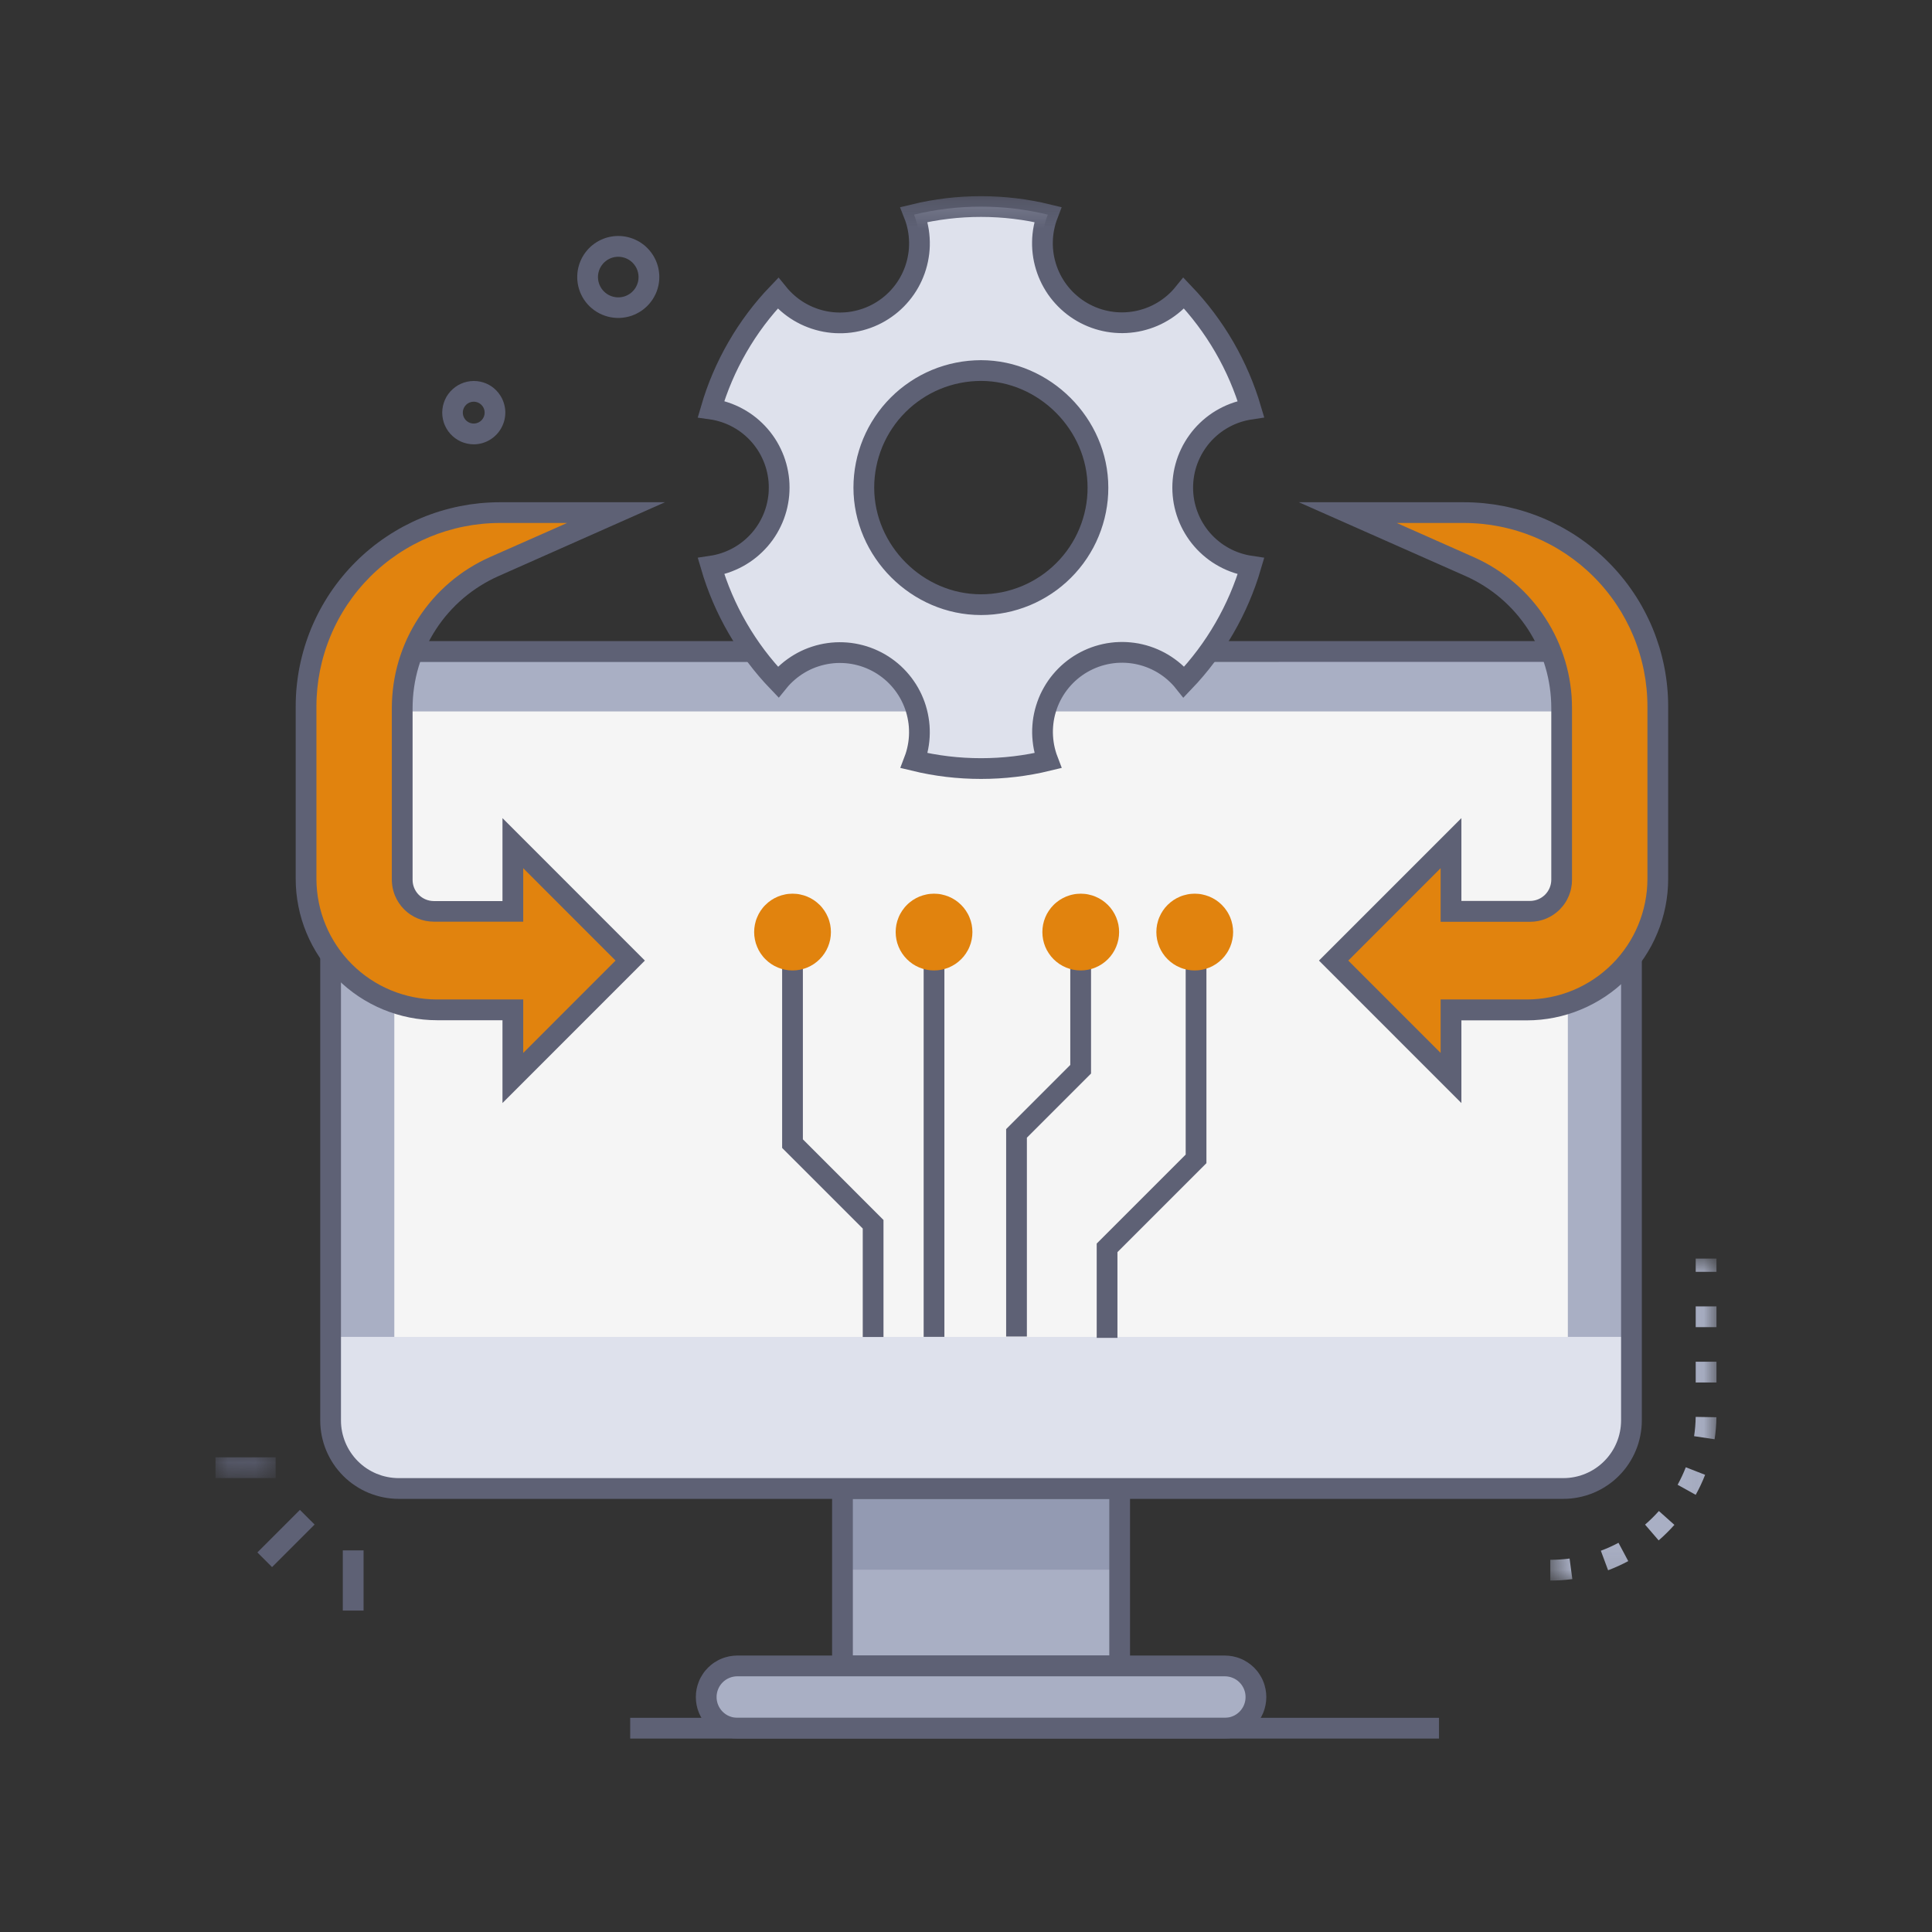 <svg width="72" height="72" viewBox="0 0 72 72" fill="none" xmlns="http://www.w3.org/2000/svg">
<rect x="0" y="0" width="72" height="72" fill="#333333" stroke="none"/>
<path d="M60.801 26.814V52.936C60.801 53.019 60.797 53.102 60.789 53.185C60.781 53.267 60.768 53.349 60.752 53.431C60.736 53.512 60.716 53.593 60.692 53.672C60.667 53.751 60.64 53.83 60.608 53.906C60.576 53.983 60.541 54.058 60.502 54.131C60.462 54.204 60.42 54.275 60.373 54.344C60.328 54.413 60.278 54.48 60.225 54.544C60.173 54.608 60.117 54.67 60.059 54.728C60 54.787 59.938 54.843 59.874 54.895C59.81 54.948 59.743 54.998 59.675 55.044C59.605 55.09 59.534 55.133 59.461 55.172C59.388 55.211 59.313 55.246 59.236 55.278C59.16 55.31 59.082 55.338 59.002 55.362C58.923 55.386 58.843 55.406 58.761 55.422C58.68 55.438 58.598 55.451 58.515 55.459C58.432 55.467 58.349 55.471 58.267 55.471H14.855C14.772 55.471 14.689 55.467 14.606 55.459C14.524 55.451 14.442 55.439 14.36 55.422C14.279 55.406 14.198 55.386 14.119 55.362C14.04 55.338 13.962 55.31 13.885 55.278C13.808 55.246 13.733 55.211 13.66 55.172C13.587 55.133 13.516 55.09 13.447 55.044C13.378 54.998 13.311 54.949 13.247 54.896C13.183 54.843 13.121 54.788 13.063 54.729C13.004 54.67 12.948 54.609 12.896 54.544C12.843 54.48 12.794 54.414 12.747 54.345C12.702 54.276 12.659 54.205 12.62 54.131C12.58 54.058 12.545 53.983 12.513 53.907C12.481 53.83 12.454 53.752 12.429 53.672C12.405 53.593 12.385 53.513 12.369 53.431C12.353 53.35 12.341 53.267 12.332 53.185C12.325 53.102 12.32 53.019 12.32 52.936V26.814C12.32 26.731 12.325 26.648 12.332 26.565C12.341 26.483 12.353 26.401 12.369 26.319C12.385 26.238 12.405 26.157 12.429 26.078C12.454 25.998 12.481 25.92 12.513 25.843C12.545 25.767 12.58 25.692 12.62 25.618C12.659 25.545 12.701 25.474 12.747 25.405C12.794 25.336 12.843 25.269 12.896 25.205C12.948 25.141 13.004 25.079 13.063 25.02C13.121 24.962 13.183 24.906 13.247 24.853C13.311 24.8 13.378 24.751 13.447 24.705C13.515 24.659 13.587 24.616 13.66 24.577C13.733 24.538 13.808 24.502 13.885 24.47C13.961 24.439 14.039 24.41 14.119 24.386C14.198 24.362 14.279 24.342 14.36 24.326C14.442 24.309 14.524 24.297 14.606 24.289C14.689 24.28 14.772 24.276 14.855 24.276H58.267C58.35 24.276 58.432 24.28 58.515 24.289C58.598 24.297 58.68 24.309 58.761 24.326C58.843 24.342 58.923 24.362 59.003 24.386C59.082 24.41 59.16 24.439 59.237 24.47C59.313 24.502 59.388 24.538 59.462 24.577C59.535 24.616 59.606 24.659 59.675 24.705C59.744 24.751 59.811 24.8 59.874 24.853C59.939 24.906 60 24.962 60.059 25.02C60.117 25.079 60.173 25.141 60.226 25.205C60.279 25.269 60.328 25.336 60.374 25.405C60.42 25.474 60.463 25.545 60.502 25.618C60.541 25.692 60.577 25.767 60.608 25.843C60.64 25.92 60.668 25.998 60.692 26.078C60.716 26.157 60.736 26.238 60.752 26.319C60.769 26.401 60.781 26.483 60.789 26.565C60.797 26.648 60.801 26.731 60.801 26.814Z" fill="#A9AFC4"/>
<path d="M14.858 24.276H58.266C58.349 24.276 58.432 24.28 58.514 24.288C58.597 24.297 58.679 24.309 58.761 24.325C58.842 24.341 58.923 24.361 59.002 24.385C59.081 24.41 59.159 24.438 59.236 24.469C59.313 24.501 59.388 24.537 59.461 24.576C59.534 24.615 59.606 24.658 59.675 24.704C59.744 24.75 59.81 24.799 59.875 24.852C59.939 24.905 60 24.96 60.059 25.019C60.118 25.078 60.173 25.139 60.226 25.203C60.279 25.268 60.328 25.334 60.374 25.404C60.42 25.473 60.463 25.544 60.502 25.617C60.541 25.69 60.577 25.765 60.609 25.842C60.64 25.919 60.668 25.997 60.692 26.076C60.717 26.156 60.737 26.236 60.753 26.318C60.769 26.399 60.781 26.481 60.789 26.564C60.798 26.646 60.802 26.73 60.802 26.812V52.935C60.802 53.018 60.798 53.101 60.789 53.184C60.781 53.266 60.769 53.348 60.753 53.43C60.737 53.511 60.717 53.592 60.692 53.671C60.668 53.751 60.64 53.829 60.609 53.906C60.577 53.982 60.541 54.057 60.502 54.13C60.463 54.204 60.42 54.275 60.374 54.344C60.328 54.413 60.279 54.48 60.226 54.544C60.173 54.608 60.118 54.67 60.059 54.728C60 54.787 59.939 54.843 59.875 54.895C59.81 54.948 59.744 54.998 59.675 55.044C59.606 55.09 59.534 55.133 59.461 55.172C59.388 55.211 59.313 55.246 59.236 55.278C59.159 55.31 59.081 55.338 59.002 55.362C58.923 55.386 58.842 55.406 58.761 55.422C58.679 55.439 58.597 55.451 58.514 55.459C58.432 55.467 58.349 55.471 58.266 55.471H14.858C14.775 55.471 14.692 55.467 14.609 55.459C14.527 55.451 14.445 55.439 14.363 55.422C14.282 55.406 14.201 55.386 14.122 55.362C14.042 55.338 13.964 55.31 13.887 55.278C13.811 55.246 13.736 55.211 13.662 55.172C13.589 55.133 13.518 55.09 13.449 55.044C13.38 54.998 13.314 54.948 13.249 54.895C13.185 54.843 13.124 54.787 13.065 54.728C13.006 54.67 12.95 54.608 12.898 54.544C12.845 54.48 12.796 54.413 12.75 54.344C12.704 54.275 12.661 54.204 12.622 54.13C12.582 54.057 12.547 53.982 12.515 53.906C12.483 53.829 12.456 53.751 12.431 53.671C12.407 53.592 12.387 53.511 12.371 53.43C12.355 53.348 12.343 53.266 12.334 53.184C12.326 53.101 12.322 53.018 12.322 52.935V26.812C12.322 26.73 12.326 26.646 12.334 26.564C12.343 26.481 12.355 26.399 12.371 26.318C12.387 26.236 12.407 26.156 12.431 26.076C12.456 25.997 12.483 25.919 12.515 25.842C12.547 25.765 12.582 25.69 12.622 25.617C12.661 25.544 12.704 25.473 12.75 25.404C12.796 25.334 12.845 25.268 12.898 25.203C12.95 25.139 13.006 25.078 13.065 25.019C13.124 24.96 13.185 24.905 13.249 24.852C13.314 24.799 13.38 24.75 13.449 24.704C13.518 24.658 13.589 24.615 13.662 24.576C13.736 24.537 13.811 24.501 13.887 24.469C13.964 24.438 14.042 24.41 14.122 24.385C14.201 24.361 14.282 24.341 14.363 24.325C14.445 24.309 14.527 24.297 14.609 24.288C14.692 24.28 14.775 24.276 14.858 24.276Z" fill="#A9AFC4"/>
<path d="M14.695 26.513H58.429V52.764H14.695V26.513Z" fill="#F5F5F5"/>
<path d="M31.396 55.472H41.727V62.079H31.396V55.472Z" fill="#A9AFC4"/>
<path d="M31.396 55.472H41.727V58.499H31.396V55.472Z" fill="#939AB2"/>
<path d="M45.646 62.076H27.478C27.402 62.076 27.326 62.084 27.252 62.098C27.177 62.113 27.105 62.135 27.034 62.164C26.964 62.194 26.897 62.229 26.834 62.272C26.77 62.314 26.712 62.362 26.658 62.416C26.604 62.47 26.556 62.528 26.514 62.591C26.471 62.655 26.436 62.722 26.407 62.792C26.377 62.862 26.355 62.935 26.341 63.01C26.326 63.084 26.318 63.16 26.318 63.236C26.318 63.312 26.326 63.388 26.341 63.462C26.355 63.537 26.377 63.609 26.407 63.68C26.436 63.75 26.471 63.817 26.514 63.88C26.556 63.944 26.604 64.002 26.658 64.056C26.712 64.11 26.77 64.158 26.834 64.201C26.897 64.243 26.964 64.278 27.034 64.307C27.105 64.337 27.177 64.359 27.252 64.373C27.326 64.388 27.402 64.396 27.478 64.396H45.646C45.722 64.396 45.797 64.388 45.872 64.373C45.947 64.359 46.019 64.337 46.09 64.307C46.16 64.278 46.227 64.243 46.29 64.201C46.353 64.158 46.412 64.11 46.466 64.056C46.519 64.002 46.568 63.944 46.61 63.88C46.652 63.817 46.688 63.75 46.717 63.68C46.746 63.609 46.768 63.537 46.783 63.462C46.798 63.388 46.805 63.312 46.805 63.236C46.805 63.16 46.798 63.084 46.783 63.01C46.768 62.935 46.746 62.862 46.717 62.792C46.688 62.722 46.652 62.655 46.61 62.591C46.568 62.528 46.519 62.47 46.466 62.416C46.412 62.362 46.353 62.314 46.29 62.272C46.227 62.229 46.16 62.194 46.09 62.164C46.019 62.135 45.947 62.113 45.872 62.098C45.797 62.084 45.722 62.076 45.646 62.076Z" fill="#A9AFC4"/>
<path d="M42.113 62.467H31.01V55.088H42.113V62.467ZM31.783 61.694H41.34V55.861H31.783V61.694Z" fill="#5E6175"/>
<path d="M45.645 64.79H27.478C27.427 64.79 27.376 64.788 27.326 64.783C27.276 64.778 27.226 64.77 27.176 64.76C27.126 64.751 27.078 64.738 27.029 64.724C26.98 64.709 26.933 64.692 26.886 64.673C26.839 64.653 26.793 64.632 26.749 64.608C26.704 64.584 26.661 64.558 26.619 64.53C26.576 64.501 26.536 64.471 26.497 64.439C26.458 64.407 26.42 64.373 26.384 64.337C26.349 64.301 26.315 64.264 26.282 64.225C26.25 64.186 26.22 64.145 26.192 64.103C26.164 64.061 26.138 64.017 26.114 63.973C26.09 63.928 26.068 63.882 26.049 63.836C26.03 63.789 26.013 63.741 25.998 63.693C25.983 63.644 25.971 63.595 25.961 63.545C25.951 63.496 25.944 63.446 25.939 63.395C25.934 63.345 25.932 63.294 25.932 63.244C25.932 63.193 25.934 63.143 25.939 63.092C25.944 63.042 25.951 62.992 25.961 62.942C25.971 62.892 25.983 62.843 25.998 62.795C26.013 62.746 26.03 62.699 26.049 62.652C26.068 62.605 26.09 62.559 26.114 62.515C26.138 62.47 26.164 62.427 26.192 62.385C26.22 62.342 26.25 62.302 26.282 62.263C26.315 62.224 26.349 62.186 26.384 62.15C26.42 62.114 26.458 62.081 26.497 62.048C26.536 62.016 26.576 61.986 26.619 61.958C26.661 61.93 26.704 61.904 26.749 61.88C26.793 61.856 26.839 61.834 26.886 61.815C26.933 61.795 26.98 61.779 27.029 61.764C27.078 61.749 27.126 61.737 27.176 61.727C27.226 61.717 27.276 61.71 27.326 61.705C27.376 61.7 27.427 61.697 27.478 61.697H45.645C45.696 61.697 45.747 61.7 45.797 61.705C45.847 61.71 45.897 61.717 45.947 61.727C45.997 61.737 46.046 61.749 46.094 61.764C46.143 61.779 46.19 61.795 46.237 61.815C46.284 61.834 46.33 61.856 46.374 61.88C46.419 61.904 46.462 61.93 46.505 61.958C46.547 61.986 46.587 62.016 46.626 62.048C46.665 62.081 46.703 62.114 46.739 62.15C46.774 62.186 46.808 62.224 46.841 62.263C46.873 62.302 46.903 62.342 46.931 62.385C46.959 62.427 46.985 62.47 47.009 62.515C47.033 62.559 47.055 62.605 47.074 62.652C47.093 62.699 47.111 62.746 47.125 62.795C47.14 62.843 47.152 62.892 47.162 62.942C47.172 62.992 47.179 63.042 47.184 63.092C47.189 63.143 47.192 63.193 47.192 63.244C47.192 63.294 47.189 63.345 47.184 63.395C47.179 63.446 47.172 63.496 47.162 63.545C47.152 63.595 47.14 63.644 47.125 63.693C47.111 63.741 47.093 63.789 47.074 63.836C47.055 63.882 47.033 63.928 47.009 63.973C46.985 64.017 46.959 64.061 46.931 64.103C46.903 64.145 46.873 64.186 46.841 64.225C46.808 64.264 46.774 64.301 46.739 64.337C46.703 64.373 46.665 64.407 46.626 64.439C46.587 64.471 46.547 64.501 46.505 64.53C46.462 64.558 46.419 64.584 46.374 64.608C46.33 64.632 46.284 64.653 46.237 64.673C46.19 64.692 46.143 64.709 46.094 64.724C46.046 64.738 45.997 64.751 45.947 64.76C45.897 64.77 45.847 64.778 45.797 64.783C45.747 64.788 45.696 64.79 45.645 64.79ZM27.478 62.471C27.427 62.471 27.377 62.475 27.327 62.486C27.277 62.495 27.229 62.51 27.182 62.53C27.135 62.549 27.09 62.573 27.048 62.601C27.006 62.629 26.967 62.661 26.931 62.697C26.895 62.733 26.863 62.772 26.835 62.814C26.807 62.856 26.783 62.901 26.764 62.948C26.744 62.995 26.729 63.043 26.72 63.093C26.709 63.143 26.705 63.193 26.705 63.244C26.705 63.294 26.709 63.345 26.72 63.395C26.729 63.444 26.744 63.493 26.764 63.54C26.783 63.587 26.807 63.631 26.835 63.673C26.863 63.716 26.895 63.755 26.931 63.791C26.967 63.826 27.006 63.858 27.048 63.887C27.09 63.915 27.135 63.939 27.182 63.958C27.229 63.977 27.277 63.992 27.327 64.002C27.377 64.012 27.427 64.017 27.478 64.017H45.645C45.696 64.017 45.747 64.012 45.796 64.002C45.846 63.992 45.895 63.977 45.941 63.958C45.988 63.939 46.033 63.915 46.075 63.887C46.117 63.858 46.156 63.826 46.192 63.791C46.228 63.755 46.26 63.716 46.288 63.673C46.316 63.631 46.34 63.587 46.36 63.54C46.379 63.493 46.394 63.444 46.404 63.395C46.414 63.345 46.418 63.294 46.418 63.244C46.418 63.193 46.414 63.143 46.404 63.093C46.394 63.043 46.379 62.995 46.36 62.948C46.34 62.901 46.316 62.856 46.288 62.814C46.26 62.772 46.228 62.733 46.192 62.697C46.156 62.661 46.117 62.629 46.075 62.601C46.033 62.573 45.988 62.549 45.941 62.53C45.895 62.51 45.846 62.495 45.796 62.486C45.747 62.475 45.696 62.471 45.645 62.471H27.478Z" fill="#5E6175"/>
<path d="M60.801 49.823H12.32V52.929C12.32 53.013 12.325 53.096 12.332 53.178C12.341 53.261 12.353 53.343 12.369 53.425C12.385 53.507 12.405 53.587 12.429 53.667C12.454 53.746 12.481 53.825 12.513 53.902C12.545 53.978 12.581 54.054 12.62 54.127C12.659 54.201 12.702 54.272 12.748 54.341C12.794 54.41 12.844 54.477 12.896 54.541C12.949 54.606 13.005 54.667 13.064 54.726C13.123 54.785 13.184 54.841 13.248 54.894C13.313 54.947 13.379 54.996 13.449 55.042C13.518 55.089 13.589 55.131 13.662 55.17C13.736 55.21 13.811 55.245 13.888 55.277C13.965 55.309 14.043 55.337 14.122 55.361C14.202 55.385 14.283 55.406 14.364 55.422C14.446 55.438 14.528 55.45 14.611 55.458C14.694 55.467 14.777 55.471 14.86 55.471H58.273C58.356 55.471 58.438 55.467 58.521 55.458C58.603 55.45 58.685 55.438 58.766 55.422C58.847 55.406 58.928 55.386 59.007 55.362C59.086 55.338 59.164 55.31 59.24 55.278C59.317 55.246 59.392 55.211 59.465 55.172C59.538 55.133 59.609 55.091 59.678 55.044C59.746 54.999 59.813 54.949 59.877 54.897C59.941 54.844 60.002 54.788 60.061 54.73C60.119 54.672 60.175 54.61 60.227 54.546C60.28 54.482 60.329 54.416 60.375 54.347C60.421 54.278 60.464 54.207 60.503 54.134C60.541 54.061 60.577 53.986 60.608 53.91C60.641 53.833 60.668 53.755 60.692 53.676C60.716 53.597 60.736 53.517 60.753 53.435C60.769 53.354 60.781 53.272 60.789 53.19C60.797 53.108 60.801 53.025 60.801 52.942V49.823Z" fill="#DEE1EC"/>
<path d="M58.265 55.858H14.856C14.76 55.858 14.665 55.853 14.57 55.844C14.474 55.834 14.38 55.82 14.286 55.801C14.192 55.782 14.1 55.759 14.008 55.731C13.917 55.704 13.827 55.671 13.738 55.635C13.65 55.598 13.563 55.557 13.479 55.512C13.395 55.467 13.313 55.418 13.233 55.364C13.154 55.311 13.077 55.254 13.003 55.194C12.929 55.133 12.858 55.069 12.79 55.001C12.723 54.933 12.659 54.862 12.598 54.788C12.537 54.715 12.48 54.638 12.427 54.558C12.374 54.479 12.325 54.397 12.28 54.312C12.235 54.228 12.194 54.142 12.157 54.053C12.12 53.965 12.088 53.875 12.06 53.783C12.033 53.692 12.009 53.599 11.99 53.505C11.971 53.411 11.958 53.317 11.948 53.222C11.938 53.127 11.934 53.031 11.934 52.935V26.814C11.934 26.718 11.938 26.623 11.948 26.528C11.958 26.433 11.971 26.338 11.991 26.244C12.009 26.15 12.033 26.058 12.06 25.966C12.088 25.875 12.12 25.785 12.157 25.696C12.194 25.608 12.235 25.522 12.28 25.437C12.325 25.353 12.374 25.271 12.427 25.192C12.48 25.112 12.537 25.035 12.598 24.961C12.659 24.887 12.723 24.817 12.79 24.749C12.858 24.681 12.929 24.617 13.003 24.556C13.077 24.496 13.154 24.439 13.233 24.386C13.313 24.332 13.395 24.283 13.479 24.238C13.563 24.193 13.65 24.152 13.738 24.116C13.827 24.079 13.917 24.047 14.008 24.019C14.1 23.991 14.192 23.968 14.286 23.949C14.38 23.93 14.475 23.916 14.57 23.907C14.665 23.897 14.76 23.893 14.856 23.893H58.265C58.361 23.893 58.456 23.897 58.551 23.907C58.646 23.916 58.741 23.93 58.835 23.949C58.928 23.968 59.021 23.991 59.112 24.019C59.204 24.047 59.294 24.079 59.382 24.116C59.471 24.153 59.557 24.194 59.641 24.239C59.726 24.284 59.808 24.333 59.887 24.386C59.967 24.439 60.043 24.496 60.117 24.557C60.191 24.618 60.262 24.682 60.329 24.749C60.397 24.817 60.461 24.888 60.522 24.962C60.583 25.036 60.639 25.112 60.693 25.192C60.746 25.271 60.795 25.353 60.84 25.438C60.885 25.522 60.926 25.608 60.963 25.697C60.999 25.785 61.032 25.875 61.059 25.966C61.087 26.058 61.111 26.151 61.129 26.244C61.148 26.338 61.162 26.433 61.172 26.528C61.181 26.623 61.186 26.718 61.186 26.814V52.935C61.186 53.031 61.181 53.126 61.172 53.222C61.162 53.317 61.148 53.411 61.129 53.505C61.111 53.599 61.087 53.691 61.06 53.783C61.032 53.875 61 53.965 60.963 54.053C60.926 54.142 60.886 54.228 60.84 54.312C60.795 54.397 60.746 54.479 60.693 54.558C60.64 54.638 60.583 54.715 60.523 54.788C60.462 54.862 60.398 54.933 60.33 55.001C60.262 55.069 60.192 55.133 60.118 55.194C60.044 55.254 59.967 55.311 59.887 55.364C59.808 55.418 59.726 55.467 59.642 55.512C59.557 55.557 59.471 55.598 59.383 55.635C59.294 55.671 59.204 55.704 59.113 55.731C59.021 55.759 58.929 55.782 58.835 55.801C58.741 55.82 58.646 55.834 58.551 55.844C58.456 55.853 58.361 55.858 58.265 55.858ZM14.856 24.671C14.786 24.671 14.715 24.674 14.645 24.681C14.575 24.688 14.506 24.698 14.437 24.712C14.368 24.726 14.3 24.743 14.232 24.764C14.165 24.784 14.099 24.808 14.034 24.835C13.969 24.862 13.905 24.892 13.843 24.925C13.781 24.958 13.721 24.994 13.662 25.033C13.604 25.072 13.547 25.114 13.493 25.159C13.439 25.203 13.387 25.251 13.337 25.301C13.287 25.35 13.24 25.402 13.195 25.456C13.151 25.511 13.109 25.567 13.07 25.626C13.03 25.684 12.994 25.745 12.961 25.807C12.928 25.869 12.898 25.932 12.871 25.997C12.844 26.062 12.82 26.128 12.8 26.196C12.779 26.263 12.762 26.331 12.748 26.4C12.735 26.469 12.724 26.539 12.717 26.609C12.71 26.679 12.707 26.749 12.707 26.819V52.935C12.707 53.006 12.71 53.076 12.717 53.146C12.724 53.216 12.735 53.286 12.748 53.354C12.762 53.423 12.779 53.492 12.8 53.559C12.82 53.626 12.844 53.693 12.871 53.758C12.898 53.822 12.928 53.886 12.961 53.948C12.994 54.01 13.03 54.07 13.07 54.129C13.109 54.187 13.151 54.244 13.195 54.298C13.24 54.353 13.287 54.405 13.337 54.455C13.387 54.504 13.439 54.552 13.493 54.596C13.547 54.641 13.604 54.683 13.662 54.722C13.721 54.761 13.781 54.797 13.843 54.83C13.905 54.863 13.969 54.894 14.034 54.921C14.099 54.947 14.165 54.971 14.232 54.992C14.3 55.012 14.368 55.029 14.437 55.043C14.506 55.057 14.575 55.067 14.645 55.074C14.715 55.081 14.785 55.085 14.856 55.085H58.265C58.335 55.085 58.406 55.081 58.476 55.074C58.545 55.067 58.615 55.057 58.684 55.043C58.753 55.029 58.821 55.012 58.889 54.992C58.956 54.971 59.022 54.947 59.087 54.92C59.152 54.893 59.215 54.863 59.277 54.83C59.339 54.797 59.4 54.761 59.458 54.721C59.516 54.682 59.573 54.641 59.627 54.596C59.681 54.551 59.734 54.504 59.783 54.454C59.833 54.404 59.88 54.352 59.925 54.298C59.969 54.244 60.011 54.187 60.05 54.129C60.09 54.07 60.126 54.01 60.159 53.948C60.192 53.886 60.222 53.822 60.249 53.757C60.276 53.692 60.3 53.626 60.32 53.559C60.34 53.492 60.358 53.423 60.371 53.354C60.385 53.285 60.395 53.216 60.402 53.146C60.409 53.076 60.413 53.006 60.413 52.935V26.814C60.413 26.744 60.409 26.674 60.402 26.604C60.395 26.534 60.385 26.464 60.371 26.395C60.358 26.326 60.34 26.258 60.32 26.191C60.3 26.123 60.276 26.057 60.249 25.992C60.222 25.927 60.192 25.864 60.159 25.802C60.125 25.74 60.089 25.68 60.05 25.621C60.011 25.563 59.969 25.506 59.925 25.452C59.88 25.397 59.833 25.345 59.783 25.296C59.733 25.246 59.681 25.199 59.627 25.154C59.572 25.11 59.516 25.068 59.458 25.029C59.399 24.989 59.339 24.953 59.277 24.92C59.215 24.887 59.152 24.857 59.087 24.83C59.022 24.803 58.956 24.779 58.889 24.759C58.821 24.738 58.753 24.721 58.684 24.707C58.615 24.694 58.545 24.683 58.476 24.676C58.406 24.669 58.335 24.666 58.265 24.666L14.856 24.671Z" fill="#5E6175"/>
<path d="M23.486 64.018H53.627V64.791H23.486V64.018Z" fill="#5E6175"/>
<path d="M44.118 10.929C44.063 10.997 44.005 11.063 43.945 11.126C43.884 11.189 43.82 11.249 43.754 11.306C43.688 11.364 43.62 11.418 43.549 11.469C43.478 11.521 43.405 11.569 43.33 11.613C43.255 11.658 43.178 11.699 43.099 11.738C43.02 11.775 42.94 11.81 42.858 11.841C42.776 11.872 42.693 11.899 42.609 11.922C42.525 11.946 42.44 11.966 42.354 11.982C42.268 11.998 42.181 12.01 42.094 12.018C42.007 12.027 41.92 12.031 41.832 12.032C41.745 12.032 41.657 12.029 41.57 12.022C41.483 12.015 41.397 12.004 41.31 11.989C41.224 11.974 41.139 11.956 41.054 11.933C40.97 11.911 40.886 11.885 40.804 11.855C40.722 11.825 40.641 11.792 40.562 11.755C40.482 11.718 40.405 11.678 40.329 11.634C40.253 11.59 40.18 11.543 40.108 11.493C40.037 11.443 39.968 11.389 39.901 11.333C39.834 11.277 39.77 11.217 39.708 11.155C39.646 11.093 39.588 11.028 39.532 10.961C39.476 10.893 39.423 10.824 39.373 10.752C39.324 10.68 39.277 10.606 39.234 10.53C39.191 10.454 39.151 10.376 39.115 10.296C39.079 10.217 39.046 10.136 39.017 10.053C38.988 9.971 38.963 9.887 38.941 9.802C38.919 9.717 38.901 9.632 38.887 9.546C38.873 9.459 38.863 9.372 38.856 9.285C38.85 9.198 38.847 9.111 38.849 9.023C38.85 8.936 38.855 8.848 38.864 8.762C38.873 8.674 38.886 8.588 38.903 8.502C38.92 8.416 38.94 8.331 38.964 8.247C38.988 8.163 39.016 8.08 39.048 7.999C38.229 7.8 37.398 7.701 36.556 7.701C35.713 7.701 34.883 7.8 34.064 7.999C34.096 8.08 34.124 8.163 34.148 8.247C34.173 8.331 34.193 8.416 34.21 8.503C34.227 8.588 34.24 8.675 34.249 8.762C34.258 8.849 34.264 8.937 34.265 9.024C34.266 9.112 34.264 9.199 34.258 9.287C34.252 9.374 34.241 9.461 34.227 9.547C34.213 9.634 34.196 9.72 34.174 9.804C34.152 9.889 34.127 9.973 34.098 10.056C34.069 10.138 34.036 10.22 34 10.299C33.964 10.379 33.924 10.457 33.881 10.534C33.838 10.61 33.791 10.684 33.742 10.756C33.692 10.828 33.639 10.898 33.583 10.965C33.527 11.033 33.468 11.097 33.407 11.16C33.345 11.222 33.281 11.281 33.214 11.338C33.147 11.394 33.078 11.448 33.006 11.498C32.934 11.548 32.861 11.596 32.785 11.639C32.709 11.684 32.632 11.724 32.552 11.761C32.473 11.798 32.392 11.831 32.309 11.861C32.227 11.89 32.144 11.916 32.059 11.939C31.974 11.961 31.889 11.98 31.803 11.995C31.716 12.009 31.629 12.021 31.542 12.028C31.455 12.034 31.367 12.038 31.28 12.037C31.192 12.037 31.105 12.032 31.017 12.024C30.93 12.015 30.843 12.003 30.757 11.987C30.672 11.971 30.586 11.951 30.502 11.927C30.418 11.904 30.334 11.876 30.253 11.845C30.171 11.814 30.09 11.78 30.012 11.741C29.933 11.703 29.856 11.662 29.78 11.617C29.705 11.572 29.632 11.524 29.561 11.472C29.49 11.421 29.422 11.366 29.356 11.309C29.29 11.251 29.227 11.191 29.166 11.128C29.105 11.065 29.047 10.999 28.992 10.931C28.409 11.539 27.906 12.208 27.485 12.938C27.063 13.668 26.734 14.437 26.498 15.247C26.585 15.259 26.672 15.275 26.757 15.296C26.843 15.316 26.928 15.34 27.012 15.367C27.095 15.395 27.177 15.427 27.258 15.462C27.339 15.497 27.418 15.535 27.495 15.578C27.573 15.62 27.648 15.665 27.721 15.714C27.795 15.763 27.866 15.815 27.934 15.87C28.003 15.925 28.069 15.984 28.132 16.045C28.196 16.106 28.256 16.17 28.314 16.237C28.372 16.303 28.427 16.372 28.478 16.444C28.53 16.515 28.578 16.589 28.623 16.664C28.668 16.74 28.709 16.817 28.747 16.897C28.785 16.977 28.82 17.058 28.851 17.14C28.881 17.223 28.909 17.306 28.932 17.391C28.955 17.477 28.975 17.562 28.99 17.649C29.006 17.735 29.018 17.823 29.026 17.91C29.034 17.998 29.037 18.086 29.037 18.174C29.037 18.263 29.034 18.351 29.026 18.438C29.018 18.526 29.006 18.613 28.99 18.7C28.975 18.787 28.955 18.873 28.932 18.958C28.909 19.043 28.881 19.126 28.851 19.209C28.82 19.291 28.785 19.372 28.747 19.452C28.709 19.531 28.668 19.609 28.623 19.685C28.578 19.761 28.53 19.834 28.478 19.906C28.427 19.977 28.372 20.046 28.314 20.113C28.256 20.179 28.196 20.243 28.132 20.304C28.069 20.365 28.003 20.423 27.934 20.479C27.866 20.534 27.795 20.586 27.721 20.635C27.648 20.684 27.573 20.729 27.495 20.772C27.418 20.814 27.339 20.852 27.258 20.887C27.177 20.923 27.095 20.954 27.012 20.982C26.928 21.009 26.843 21.034 26.757 21.054C26.672 21.074 26.585 21.09 26.498 21.103C26.735 21.912 27.065 22.682 27.488 23.413C27.911 24.143 28.414 24.812 28.999 25.421C29.054 25.353 29.112 25.288 29.172 25.225C29.233 25.163 29.297 25.103 29.363 25.046C29.429 24.988 29.497 24.934 29.568 24.884C29.639 24.832 29.712 24.785 29.787 24.74C29.862 24.695 29.939 24.654 30.017 24.616C30.096 24.578 30.177 24.544 30.258 24.513C30.34 24.483 30.423 24.456 30.507 24.432C30.591 24.409 30.676 24.389 30.762 24.373C30.848 24.357 30.934 24.346 31.021 24.337C31.108 24.329 31.195 24.324 31.282 24.324C31.37 24.323 31.457 24.327 31.544 24.334C31.631 24.341 31.717 24.352 31.803 24.367C31.889 24.382 31.974 24.401 32.059 24.423C32.144 24.445 32.227 24.471 32.309 24.501C32.391 24.53 32.471 24.564 32.55 24.601C32.63 24.637 32.707 24.678 32.783 24.721C32.858 24.765 32.932 24.812 33.003 24.862C33.075 24.912 33.144 24.965 33.211 25.022C33.278 25.078 33.341 25.137 33.403 25.199C33.465 25.261 33.523 25.326 33.579 25.393C33.635 25.46 33.688 25.529 33.737 25.601C33.787 25.673 33.834 25.747 33.877 25.823C33.92 25.898 33.959 25.976 33.996 26.056C34.032 26.135 34.065 26.216 34.094 26.298C34.123 26.38 34.149 26.464 34.17 26.548C34.192 26.633 34.21 26.718 34.224 26.805C34.239 26.891 34.249 26.977 34.256 27.064C34.262 27.151 34.265 27.239 34.264 27.326C34.263 27.413 34.258 27.5 34.249 27.587C34.24 27.674 34.228 27.761 34.211 27.846C34.195 27.932 34.174 28.017 34.151 28.101C34.127 28.185 34.099 28.267 34.068 28.349C34.887 28.547 35.717 28.646 36.56 28.646C37.402 28.646 38.233 28.547 39.051 28.349C39.02 28.267 38.992 28.184 38.968 28.101C38.944 28.017 38.923 27.931 38.906 27.845C38.89 27.759 38.877 27.673 38.868 27.586C38.859 27.499 38.854 27.412 38.852 27.324C38.851 27.236 38.853 27.149 38.86 27.062C38.866 26.974 38.877 26.888 38.89 26.801C38.905 26.715 38.923 26.629 38.944 26.544C38.966 26.459 38.991 26.376 39.021 26.293C39.049 26.21 39.082 26.13 39.118 26.05C39.155 25.97 39.195 25.892 39.238 25.816C39.281 25.74 39.328 25.666 39.377 25.594C39.427 25.522 39.48 25.452 39.536 25.385C39.592 25.317 39.651 25.253 39.712 25.191C39.774 25.129 39.838 25.069 39.905 25.013C39.972 24.956 40.041 24.903 40.113 24.853C40.184 24.803 40.258 24.755 40.334 24.712C40.41 24.668 40.488 24.628 40.567 24.591C40.646 24.554 40.727 24.521 40.809 24.491C40.892 24.461 40.975 24.435 41.06 24.413C41.145 24.39 41.23 24.372 41.316 24.357C41.403 24.343 41.489 24.331 41.577 24.324C41.664 24.317 41.751 24.314 41.839 24.315C41.926 24.316 42.014 24.32 42.101 24.329C42.188 24.337 42.274 24.349 42.361 24.365C42.446 24.381 42.532 24.401 42.616 24.425C42.7 24.449 42.783 24.476 42.865 24.507C42.947 24.538 43.027 24.573 43.106 24.611C43.185 24.649 43.262 24.69 43.337 24.735C43.412 24.78 43.485 24.829 43.556 24.88C43.627 24.931 43.695 24.986 43.761 25.043C43.827 25.101 43.89 25.161 43.951 25.224C44.012 25.287 44.07 25.353 44.124 25.421C44.707 24.812 45.209 24.142 45.63 23.412C46.052 22.682 46.382 21.913 46.619 21.104C46.532 21.091 46.445 21.075 46.359 21.055C46.273 21.035 46.189 21.011 46.105 20.984C46.021 20.956 45.939 20.925 45.858 20.89C45.777 20.855 45.698 20.816 45.621 20.774C45.543 20.732 45.468 20.686 45.394 20.638C45.321 20.589 45.25 20.537 45.181 20.481C45.112 20.426 45.046 20.368 44.983 20.307C44.919 20.246 44.858 20.182 44.8 20.115C44.743 20.049 44.688 19.98 44.637 19.909C44.585 19.837 44.537 19.763 44.492 19.688C44.446 19.612 44.405 19.534 44.367 19.455C44.329 19.375 44.294 19.294 44.263 19.211C44.232 19.129 44.205 19.045 44.182 18.96C44.158 18.875 44.139 18.789 44.123 18.702C44.108 18.615 44.096 18.528 44.088 18.44C44.08 18.353 44.076 18.265 44.076 18.177C44.076 18.088 44.08 18 44.088 17.913C44.096 17.825 44.108 17.737 44.123 17.651C44.139 17.564 44.158 17.478 44.182 17.393C44.205 17.308 44.232 17.224 44.263 17.141C44.294 17.059 44.329 16.978 44.367 16.898C44.405 16.819 44.446 16.741 44.492 16.665C44.537 16.59 44.585 16.516 44.637 16.445C44.688 16.373 44.743 16.304 44.8 16.238C44.858 16.171 44.919 16.107 44.983 16.046C45.046 15.985 45.112 15.927 45.181 15.871C45.25 15.816 45.321 15.764 45.394 15.715C45.468 15.666 45.543 15.621 45.621 15.579C45.698 15.537 45.777 15.498 45.858 15.463C45.939 15.428 46.021 15.397 46.105 15.369C46.189 15.341 46.273 15.318 46.359 15.298C46.445 15.278 46.532 15.262 46.619 15.249C46.38 14.44 46.05 13.67 45.627 12.939C45.204 12.209 44.701 11.539 44.118 10.929ZM36.556 22.538C34.18 22.538 32.194 20.545 32.192 18.177C32.192 18.034 32.199 17.892 32.213 17.749C32.227 17.607 32.248 17.466 32.276 17.326C32.304 17.186 32.338 17.047 32.38 16.91C32.421 16.774 32.47 16.639 32.524 16.507C32.579 16.375 32.64 16.246 32.707 16.12C32.775 15.994 32.848 15.872 32.928 15.753C33.007 15.634 33.092 15.52 33.182 15.409C33.273 15.299 33.369 15.193 33.47 15.092C33.571 14.991 33.677 14.895 33.787 14.804C33.898 14.714 34.012 14.629 34.131 14.549C34.25 14.47 34.372 14.396 34.498 14.329C34.624 14.262 34.753 14.201 34.885 14.146C35.017 14.091 35.151 14.043 35.288 14.002C35.425 13.96 35.563 13.925 35.704 13.898C35.843 13.87 35.985 13.849 36.127 13.835C36.269 13.821 36.412 13.814 36.555 13.813C38.92 13.813 40.917 15.811 40.917 18.174C40.917 18.317 40.91 18.46 40.897 18.602C40.883 18.744 40.862 18.885 40.834 19.025C40.806 19.165 40.772 19.304 40.73 19.44C40.689 19.577 40.641 19.711 40.586 19.843C40.532 19.975 40.471 20.104 40.404 20.23C40.336 20.356 40.263 20.478 40.184 20.597C40.105 20.716 40.02 20.831 39.929 20.941C39.839 21.052 39.743 21.157 39.642 21.258C39.541 21.359 39.436 21.455 39.325 21.546C39.215 21.637 39.101 21.722 38.982 21.801C38.863 21.88 38.741 21.954 38.615 22.021C38.489 22.089 38.361 22.15 38.229 22.205C38.097 22.259 37.963 22.307 37.826 22.349C37.69 22.391 37.551 22.425 37.411 22.454C37.271 22.481 37.13 22.503 36.988 22.517C36.846 22.531 36.704 22.538 36.561 22.538H36.556Z" fill="#DEE1EC"/>
<mask id="mask0_1151_2068" style="mask-type:luminance" maskUnits="userSpaceOnUse" x="15" y="7" width="43" height="33">
<path d="M15.555 7.201H57.599V39.646H15.555V7.201Z" fill="white"/>
</mask>
<g mask="url(#mask0_1151_2068)">
<path d="M44.118 10.925C44.063 10.993 44.005 11.059 43.945 11.122C43.884 11.185 43.82 11.245 43.754 11.303C43.688 11.36 43.62 11.414 43.549 11.465C43.478 11.517 43.405 11.565 43.33 11.609C43.255 11.654 43.178 11.695 43.099 11.734C43.02 11.772 42.94 11.806 42.858 11.837C42.776 11.868 42.693 11.895 42.609 11.918C42.525 11.942 42.44 11.962 42.354 11.978C42.268 11.994 42.181 12.006 42.094 12.014C42.007 12.023 41.92 12.027 41.832 12.028C41.745 12.028 41.657 12.025 41.57 12.018C41.483 12.011 41.397 12 41.31 11.985C41.224 11.97 41.139 11.952 41.054 11.929C40.97 11.907 40.886 11.881 40.804 11.851C40.722 11.821 40.641 11.788 40.562 11.751C40.482 11.714 40.405 11.674 40.329 11.63C40.253 11.586 40.18 11.539 40.108 11.489C40.037 11.439 39.968 11.386 39.901 11.329C39.834 11.273 39.77 11.213 39.708 11.151C39.646 11.089 39.588 11.024 39.532 10.957C39.476 10.89 39.423 10.82 39.373 10.748C39.324 10.676 39.277 10.602 39.234 10.526C39.191 10.45 39.151 10.372 39.115 10.292C39.079 10.213 39.046 10.132 39.017 10.049C38.988 9.967 38.963 9.883 38.941 9.798C38.919 9.714 38.901 9.628 38.887 9.542C38.873 9.455 38.863 9.368 38.856 9.281C38.85 9.194 38.847 9.107 38.849 9.019C38.85 8.932 38.855 8.844 38.864 8.758C38.873 8.671 38.886 8.584 38.903 8.498C38.92 8.412 38.94 8.327 38.964 8.243C38.988 8.159 39.017 8.076 39.048 7.995C38.229 7.796 37.398 7.697 36.556 7.697C35.713 7.697 34.883 7.796 34.064 7.995C34.096 8.076 34.124 8.159 34.148 8.243C34.173 8.327 34.193 8.413 34.21 8.499C34.227 8.584 34.24 8.671 34.249 8.758C34.258 8.845 34.264 8.933 34.265 9.02C34.267 9.108 34.264 9.196 34.258 9.283C34.252 9.37 34.242 9.457 34.227 9.543C34.213 9.63 34.196 9.716 34.174 9.8C34.152 9.885 34.127 9.969 34.098 10.052C34.069 10.134 34.036 10.216 34 10.296C33.964 10.375 33.924 10.453 33.881 10.53C33.838 10.606 33.791 10.68 33.742 10.752C33.692 10.824 33.639 10.894 33.583 10.961C33.527 11.029 33.468 11.093 33.407 11.156C33.345 11.218 33.281 11.277 33.214 11.334C33.147 11.39 33.078 11.444 33.006 11.494C32.934 11.544 32.861 11.592 32.785 11.636C32.709 11.68 32.632 11.72 32.552 11.757C32.473 11.794 32.392 11.827 32.309 11.857C32.227 11.886 32.144 11.912 32.059 11.935C31.974 11.957 31.889 11.976 31.803 11.991C31.716 12.006 31.629 12.017 31.542 12.024C31.455 12.031 31.367 12.034 31.28 12.033C31.192 12.033 31.105 12.028 31.017 12.02C30.93 12.011 30.843 11.999 30.757 11.983C30.672 11.967 30.586 11.947 30.502 11.923C30.418 11.9 30.334 11.872 30.253 11.841C30.171 11.81 30.09 11.776 30.012 11.738C29.933 11.699 29.856 11.658 29.78 11.613C29.705 11.568 29.632 11.52 29.561 11.468C29.49 11.417 29.422 11.362 29.356 11.305C29.29 11.247 29.227 11.187 29.166 11.124C29.105 11.061 29.047 10.995 28.992 10.927C28.409 11.535 27.906 12.204 27.485 12.934C27.063 13.664 26.734 14.433 26.498 15.243C26.585 15.255 26.672 15.271 26.757 15.292C26.843 15.312 26.928 15.336 27.012 15.364C27.095 15.391 27.177 15.423 27.258 15.458C27.339 15.493 27.418 15.531 27.495 15.574C27.573 15.616 27.648 15.661 27.721 15.71C27.795 15.759 27.866 15.811 27.934 15.866C28.003 15.922 28.069 15.98 28.132 16.041C28.196 16.102 28.256 16.166 28.314 16.233C28.372 16.299 28.427 16.368 28.478 16.44C28.53 16.511 28.578 16.585 28.623 16.66C28.668 16.736 28.709 16.814 28.747 16.893C28.785 16.973 28.82 17.054 28.851 17.136C28.881 17.219 28.909 17.302 28.932 17.387C28.955 17.473 28.975 17.558 28.99 17.645C29.006 17.732 29.018 17.819 29.026 17.907C29.034 17.994 29.037 18.082 29.037 18.171C29.037 18.259 29.034 18.347 29.026 18.434C29.018 18.522 29.006 18.609 28.99 18.696C28.975 18.783 28.955 18.869 28.932 18.954C28.909 19.039 28.881 19.122 28.851 19.205C28.82 19.288 28.785 19.369 28.747 19.448C28.709 19.527 28.668 19.605 28.623 19.681C28.578 19.757 28.53 19.83 28.478 19.902C28.427 19.973 28.372 20.042 28.314 20.109C28.256 20.175 28.196 20.239 28.132 20.3C28.069 20.361 28.003 20.419 27.934 20.475C27.866 20.53 27.795 20.582 27.721 20.631C27.648 20.68 27.573 20.725 27.495 20.768C27.418 20.81 27.339 20.848 27.258 20.883C27.177 20.919 27.095 20.95 27.012 20.978C26.928 21.006 26.843 21.03 26.757 21.05C26.672 21.07 26.585 21.086 26.498 21.099C26.735 21.908 27.065 22.678 27.488 23.409C27.911 24.139 28.414 24.808 28.999 25.417C29.054 25.349 29.112 25.284 29.172 25.221C29.233 25.159 29.297 25.099 29.363 25.042C29.429 24.984 29.497 24.931 29.568 24.88C29.639 24.828 29.712 24.781 29.787 24.736C29.862 24.691 29.939 24.65 30.017 24.612C30.096 24.574 30.177 24.54 30.258 24.509C30.34 24.479 30.423 24.452 30.507 24.428C30.591 24.405 30.676 24.386 30.762 24.369C30.848 24.354 30.934 24.342 31.021 24.333C31.108 24.325 31.195 24.32 31.282 24.32C31.37 24.32 31.457 24.323 31.544 24.33C31.631 24.337 31.717 24.348 31.803 24.363C31.889 24.378 31.974 24.397 32.059 24.419C32.144 24.441 32.227 24.467 32.309 24.497C32.391 24.526 32.471 24.56 32.55 24.597C32.63 24.633 32.707 24.674 32.783 24.717C32.858 24.761 32.932 24.808 33.003 24.858C33.075 24.908 33.144 24.962 33.211 25.018C33.278 25.074 33.342 25.133 33.403 25.195C33.465 25.257 33.523 25.322 33.579 25.389C33.635 25.456 33.688 25.525 33.737 25.597C33.787 25.669 33.834 25.743 33.877 25.819C33.92 25.895 33.959 25.972 33.996 26.052C34.032 26.131 34.065 26.212 34.094 26.294C34.123 26.376 34.149 26.46 34.17 26.544C34.192 26.629 34.21 26.715 34.224 26.801C34.239 26.887 34.249 26.973 34.256 27.061C34.262 27.148 34.265 27.235 34.264 27.322C34.263 27.409 34.258 27.497 34.249 27.583C34.24 27.67 34.228 27.757 34.211 27.842C34.195 27.928 34.174 28.013 34.151 28.097C34.127 28.181 34.099 28.264 34.068 28.345C34.887 28.544 35.717 28.642 36.56 28.642C37.402 28.642 38.233 28.544 39.051 28.345C39.02 28.264 38.992 28.181 38.968 28.097C38.944 28.013 38.923 27.927 38.906 27.841C38.89 27.756 38.877 27.669 38.868 27.582C38.859 27.495 38.854 27.408 38.852 27.32C38.851 27.232 38.853 27.145 38.86 27.058C38.866 26.971 38.877 26.884 38.89 26.797C38.905 26.711 38.923 26.625 38.944 26.54C38.966 26.456 38.992 26.372 39.021 26.289C39.049 26.207 39.082 26.126 39.118 26.046C39.155 25.966 39.195 25.888 39.238 25.812C39.281 25.736 39.328 25.662 39.377 25.59C39.427 25.518 39.48 25.448 39.536 25.381C39.592 25.314 39.651 25.249 39.712 25.187C39.774 25.125 39.838 25.065 39.905 25.009C39.972 24.953 40.041 24.899 40.113 24.849C40.184 24.799 40.258 24.751 40.334 24.708C40.41 24.664 40.488 24.624 40.567 24.587C40.646 24.55 40.727 24.517 40.809 24.487C40.892 24.457 40.975 24.431 41.06 24.409C41.145 24.387 41.23 24.368 41.316 24.353C41.403 24.339 41.489 24.328 41.577 24.32C41.664 24.314 41.751 24.311 41.839 24.311C41.926 24.312 42.014 24.316 42.101 24.325C42.188 24.333 42.274 24.346 42.361 24.361C42.446 24.378 42.532 24.398 42.616 24.421C42.7 24.445 42.783 24.472 42.865 24.503C42.947 24.534 43.027 24.569 43.106 24.607C43.185 24.645 43.262 24.686 43.337 24.731C43.412 24.776 43.485 24.825 43.556 24.876C43.627 24.927 43.695 24.982 43.761 25.039C43.827 25.097 43.89 25.157 43.951 25.22C44.012 25.283 44.07 25.349 44.124 25.417C44.707 24.808 45.209 24.138 45.63 23.408C46.052 22.678 46.382 21.909 46.619 21.1C46.532 21.087 46.445 21.071 46.359 21.051C46.273 21.031 46.189 21.007 46.105 20.98C46.021 20.952 45.939 20.921 45.858 20.886C45.777 20.851 45.698 20.812 45.621 20.77C45.543 20.728 45.468 20.682 45.394 20.634C45.321 20.585 45.25 20.533 45.181 20.477C45.112 20.422 45.046 20.364 44.983 20.303C44.919 20.242 44.858 20.178 44.8 20.111C44.743 20.045 44.688 19.976 44.637 19.905C44.585 19.833 44.537 19.759 44.492 19.684C44.446 19.608 44.405 19.53 44.367 19.451C44.329 19.371 44.294 19.29 44.263 19.207C44.232 19.125 44.205 19.041 44.182 18.956C44.158 18.871 44.139 18.785 44.123 18.698C44.108 18.611 44.096 18.524 44.088 18.436C44.08 18.349 44.076 18.261 44.076 18.173C44.076 18.084 44.08 17.996 44.088 17.909C44.096 17.821 44.108 17.733 44.123 17.647C44.139 17.56 44.158 17.474 44.182 17.389C44.205 17.304 44.232 17.22 44.263 17.137C44.294 17.055 44.329 16.974 44.367 16.895C44.405 16.815 44.446 16.737 44.492 16.662C44.537 16.586 44.585 16.512 44.637 16.441C44.688 16.369 44.743 16.3 44.8 16.234C44.858 16.167 44.919 16.103 44.983 16.042C45.046 15.981 45.112 15.923 45.181 15.867C45.25 15.812 45.321 15.761 45.394 15.711C45.468 15.662 45.543 15.617 45.621 15.575C45.698 15.533 45.777 15.495 45.858 15.459C45.939 15.424 46.021 15.393 46.105 15.365C46.189 15.338 46.273 15.314 46.359 15.294C46.445 15.274 46.532 15.258 46.619 15.245C46.38 14.436 46.05 13.666 45.627 12.935C45.204 12.205 44.701 11.535 44.118 10.925ZM36.556 22.534C34.18 22.534 32.194 20.541 32.192 18.173C32.192 18.03 32.199 17.888 32.213 17.745C32.227 17.603 32.248 17.462 32.276 17.322C32.304 17.182 32.338 17.043 32.38 16.907C32.421 16.77 32.47 16.636 32.524 16.503C32.579 16.372 32.64 16.242 32.707 16.116C32.775 15.99 32.848 15.868 32.928 15.749C33.007 15.63 33.092 15.516 33.182 15.405C33.273 15.295 33.369 15.189 33.47 15.088C33.571 14.987 33.677 14.891 33.787 14.8C33.898 14.71 34.012 14.625 34.131 14.546C34.25 14.466 34.372 14.392 34.498 14.325C34.624 14.258 34.753 14.197 34.885 14.142C35.017 14.087 35.151 14.039 35.288 13.998C35.425 13.956 35.563 13.922 35.704 13.894C35.843 13.866 35.985 13.845 36.127 13.831C36.269 13.817 36.412 13.81 36.555 13.809C38.92 13.809 40.917 15.807 40.917 18.171C40.917 18.314 40.911 18.456 40.897 18.598C40.883 18.74 40.862 18.881 40.834 19.021C40.806 19.161 40.772 19.3 40.73 19.436C40.689 19.573 40.641 19.707 40.586 19.839C40.532 19.971 40.471 20.1 40.404 20.226C40.336 20.352 40.263 20.474 40.184 20.593C40.105 20.712 40.02 20.827 39.929 20.937C39.839 21.048 39.743 21.153 39.642 21.254C39.541 21.355 39.436 21.451 39.325 21.542C39.215 21.633 39.101 21.718 38.982 21.797C38.863 21.876 38.741 21.95 38.615 22.017C38.489 22.085 38.361 22.146 38.229 22.201C38.097 22.255 37.963 22.303 37.826 22.345C37.69 22.387 37.551 22.422 37.411 22.45C37.271 22.477 37.13 22.499 36.988 22.513C36.846 22.527 36.704 22.534 36.561 22.534H36.556Z" stroke="#5E6175" stroke-width="0.773" stroke-miterlimit="10"/>
</g>
<path d="M19.11 31.425V33.964H16.164C16.087 33.964 16.01 33.956 15.934 33.941C15.859 33.927 15.785 33.904 15.714 33.874C15.643 33.845 15.574 33.809 15.51 33.766C15.446 33.723 15.387 33.674 15.332 33.62C15.278 33.565 15.229 33.505 15.186 33.441C15.143 33.377 15.107 33.309 15.077 33.238C15.047 33.166 15.025 33.093 15.01 33.017C14.995 32.941 14.988 32.865 14.988 32.787V26.383C14.988 26.244 14.992 26.106 15.003 25.968C15.013 25.83 15.028 25.692 15.047 25.555C15.067 25.418 15.092 25.282 15.122 25.147C15.152 25.012 15.186 24.878 15.226 24.745C15.265 24.612 15.309 24.481 15.358 24.352C15.406 24.222 15.46 24.094 15.518 23.969C15.576 23.843 15.638 23.72 15.705 23.599C15.772 23.477 15.844 23.358 15.919 23.243C15.995 23.127 16.074 23.013 16.157 22.903C16.241 22.793 16.329 22.686 16.42 22.582C16.511 22.478 16.606 22.377 16.705 22.28C16.804 22.183 16.905 22.089 17.011 22C17.116 21.91 17.224 21.824 17.336 21.742C17.448 21.66 17.562 21.582 17.679 21.508C17.796 21.435 17.916 21.365 18.038 21.3C18.16 21.235 18.285 21.174 18.411 21.118L22.957 19.106H18.62C18.502 19.106 18.384 19.109 18.266 19.115C18.148 19.121 18.03 19.129 17.913 19.141C17.795 19.153 17.678 19.167 17.561 19.185C17.444 19.202 17.328 19.222 17.212 19.245C17.096 19.268 16.981 19.294 16.866 19.323C16.752 19.351 16.638 19.383 16.525 19.417C16.412 19.451 16.3 19.488 16.189 19.528C16.078 19.568 15.967 19.611 15.858 19.656C15.749 19.701 15.641 19.749 15.535 19.799C15.428 19.85 15.322 19.903 15.219 19.959C15.114 20.014 15.012 20.072 14.91 20.133C14.809 20.194 14.709 20.257 14.611 20.323C14.513 20.388 14.416 20.456 14.321 20.527C14.226 20.597 14.133 20.67 14.042 20.745C13.951 20.819 13.862 20.897 13.774 20.976C13.687 21.055 13.601 21.137 13.518 21.22C13.434 21.304 13.353 21.389 13.273 21.477C13.194 21.564 13.117 21.654 13.042 21.745C12.967 21.836 12.895 21.929 12.824 22.024C12.754 22.119 12.686 22.215 12.62 22.314C12.555 22.412 12.491 22.512 12.431 22.613C12.37 22.714 12.312 22.817 12.256 22.921C12.2 23.026 12.147 23.131 12.097 23.238C12.047 23.344 11.999 23.452 11.954 23.561C11.908 23.671 11.866 23.781 11.826 23.892C11.786 24.003 11.749 24.115 11.715 24.228C11.681 24.341 11.649 24.455 11.621 24.57C11.592 24.684 11.566 24.799 11.543 24.915C11.52 25.031 11.5 25.147 11.482 25.264C11.465 25.381 11.45 25.498 11.439 25.616C11.428 25.733 11.418 25.851 11.413 25.969C11.407 26.087 11.404 26.205 11.404 26.323V32.76C11.404 32.92 11.412 33.08 11.428 33.239C11.444 33.398 11.467 33.555 11.499 33.712C11.53 33.869 11.569 34.024 11.616 34.177C11.662 34.329 11.716 34.48 11.777 34.627C11.839 34.775 11.907 34.919 11.982 35.06C12.058 35.201 12.14 35.338 12.229 35.47C12.318 35.603 12.413 35.731 12.514 35.855C12.616 35.978 12.723 36.096 12.836 36.21C12.949 36.322 13.068 36.429 13.191 36.531C13.315 36.632 13.443 36.727 13.576 36.816C13.709 36.904 13.846 36.987 13.987 37.062C14.127 37.137 14.272 37.205 14.419 37.266C14.567 37.327 14.717 37.381 14.87 37.427C15.023 37.474 15.178 37.512 15.335 37.544C15.491 37.575 15.649 37.598 15.808 37.614C15.967 37.629 16.127 37.637 16.286 37.637H19.11V40.177L23.491 35.795L19.11 31.425Z" fill="#E1830E"/>
<path d="M18.726 41.107V38.021H16.288C16.115 38.021 15.944 38.012 15.772 37.995C15.6 37.978 15.43 37.953 15.261 37.919C15.091 37.885 14.924 37.843 14.759 37.793C14.594 37.743 14.432 37.685 14.273 37.619C14.113 37.553 13.958 37.479 13.806 37.398C13.654 37.316 13.506 37.228 13.362 37.132C13.219 37.036 13.08 36.933 12.947 36.824C12.814 36.714 12.686 36.599 12.564 36.477C12.442 36.355 12.326 36.227 12.217 36.093C12.107 35.96 12.005 35.822 11.909 35.679C11.813 35.535 11.724 35.387 11.643 35.235C11.562 35.083 11.488 34.928 11.422 34.768C11.356 34.609 11.298 34.446 11.247 34.281C11.197 34.117 11.155 33.949 11.122 33.78C11.088 33.611 11.062 33.44 11.045 33.269C11.028 33.097 11.02 32.925 11.02 32.753V26.32C11.02 26.196 11.023 26.072 11.029 25.947C11.035 25.823 11.044 25.699 11.057 25.576C11.069 25.451 11.085 25.328 11.103 25.205C11.121 25.082 11.142 24.959 11.167 24.838C11.191 24.716 11.219 24.594 11.249 24.474C11.279 24.353 11.313 24.233 11.349 24.114C11.385 23.995 11.424 23.877 11.466 23.76C11.508 23.643 11.553 23.527 11.6 23.412C11.648 23.297 11.699 23.183 11.752 23.071C11.805 22.959 11.861 22.848 11.919 22.738C11.978 22.628 12.04 22.52 12.104 22.413C12.168 22.307 12.234 22.201 12.303 22.098C12.372 21.995 12.444 21.893 12.518 21.793C12.592 21.694 12.669 21.595 12.748 21.499C12.826 21.403 12.908 21.309 12.991 21.217C13.075 21.124 13.161 21.035 13.249 20.947C13.336 20.858 13.427 20.773 13.519 20.689C13.611 20.606 13.705 20.524 13.801 20.446C13.897 20.366 13.995 20.29 14.095 20.216C14.195 20.142 14.297 20.07 14.4 20.001C14.504 19.932 14.608 19.865 14.715 19.802C14.822 19.737 14.93 19.676 15.04 19.617C15.149 19.559 15.261 19.503 15.373 19.449C15.485 19.396 15.599 19.346 15.714 19.298C15.829 19.25 15.944 19.206 16.061 19.164C16.179 19.122 16.297 19.082 16.416 19.046C16.535 19.01 16.655 18.977 16.775 18.947C16.896 18.916 17.017 18.889 17.139 18.864C17.261 18.84 17.383 18.819 17.506 18.8C17.63 18.782 17.753 18.767 17.877 18.754C18 18.742 18.124 18.733 18.249 18.727C18.373 18.72 18.497 18.717 18.622 18.717H24.783L18.57 21.473C18.333 21.578 18.106 21.7 17.887 21.838C17.669 21.976 17.46 22.128 17.264 22.296C17.067 22.464 16.883 22.645 16.713 22.839C16.542 23.034 16.386 23.239 16.245 23.456C16.104 23.673 15.98 23.898 15.871 24.133C15.763 24.368 15.672 24.609 15.598 24.857C15.524 25.105 15.469 25.357 15.432 25.613C15.395 25.869 15.376 26.126 15.376 26.385V32.79C15.376 32.842 15.381 32.893 15.391 32.944C15.402 32.995 15.416 33.044 15.436 33.092C15.456 33.14 15.48 33.185 15.509 33.228C15.538 33.272 15.571 33.311 15.607 33.348C15.644 33.385 15.684 33.417 15.727 33.446C15.77 33.475 15.816 33.499 15.864 33.519C15.912 33.539 15.961 33.554 16.012 33.564C16.063 33.574 16.114 33.58 16.166 33.58H18.726V30.489L24.033 35.798L18.726 41.107ZM18.622 19.49C18.51 19.49 18.398 19.493 18.287 19.499C18.175 19.504 18.064 19.513 17.953 19.524C17.841 19.535 17.73 19.549 17.62 19.565C17.509 19.582 17.399 19.601 17.29 19.623C17.18 19.645 17.071 19.669 16.963 19.697C16.855 19.724 16.747 19.754 16.64 19.786C16.533 19.819 16.427 19.854 16.322 19.891C16.217 19.929 16.113 19.97 16.009 20.012C15.906 20.055 15.804 20.101 15.703 20.148C15.602 20.196 15.502 20.247 15.404 20.299C15.306 20.352 15.208 20.407 15.113 20.465C15.017 20.522 14.922 20.582 14.83 20.644C14.737 20.706 14.646 20.771 14.556 20.837C14.466 20.904 14.378 20.972 14.292 21.043C14.205 21.114 14.121 21.187 14.038 21.262C13.955 21.337 13.874 21.414 13.795 21.493C13.716 21.572 13.639 21.653 13.564 21.736C13.489 21.819 13.416 21.903 13.345 21.99C13.274 22.076 13.206 22.164 13.139 22.254C13.073 22.343 13.008 22.435 12.946 22.528C12.884 22.621 12.824 22.715 12.767 22.811C12.709 22.907 12.654 23.004 12.601 23.103C12.549 23.201 12.498 23.301 12.451 23.401C12.403 23.503 12.357 23.605 12.315 23.708C12.272 23.811 12.232 23.915 12.194 24.021C12.156 24.126 12.121 24.232 12.089 24.339C12.056 24.446 12.026 24.553 11.999 24.662C11.972 24.77 11.947 24.879 11.925 24.988C11.903 25.098 11.884 25.208 11.867 25.319C11.851 25.429 11.837 25.54 11.826 25.651C11.815 25.762 11.807 25.874 11.801 25.985C11.796 26.097 11.792 26.209 11.792 26.32V32.757C11.793 32.905 11.8 33.051 11.815 33.198C11.83 33.344 11.851 33.489 11.881 33.633C11.909 33.778 11.946 33.92 11.988 34.061C12.031 34.202 12.081 34.34 12.138 34.476C12.194 34.612 12.257 34.744 12.326 34.874C12.396 35.004 12.472 35.129 12.554 35.252C12.636 35.374 12.723 35.492 12.816 35.605C12.91 35.719 13.008 35.828 13.113 35.932C13.217 36.035 13.325 36.134 13.439 36.228C13.553 36.321 13.671 36.408 13.793 36.49C13.916 36.572 14.042 36.647 14.171 36.717C14.301 36.786 14.434 36.848 14.57 36.905C14.706 36.961 14.844 37.011 14.985 37.053C15.125 37.096 15.268 37.132 15.412 37.16C15.556 37.189 15.701 37.211 15.848 37.225C15.994 37.24 16.141 37.247 16.288 37.247H19.499V39.24L22.94 35.798L19.499 32.355V34.348H16.166C16.114 34.348 16.063 34.345 16.013 34.34C15.961 34.335 15.911 34.328 15.861 34.318C15.811 34.307 15.761 34.295 15.712 34.28C15.663 34.265 15.615 34.248 15.568 34.228C15.521 34.209 15.474 34.187 15.429 34.163C15.384 34.138 15.34 34.112 15.298 34.084C15.255 34.055 15.214 34.025 15.175 33.992C15.135 33.96 15.097 33.925 15.061 33.889C15.025 33.853 14.991 33.815 14.958 33.776C14.926 33.736 14.895 33.695 14.867 33.653C14.838 33.61 14.812 33.566 14.788 33.521C14.764 33.476 14.742 33.43 14.722 33.382C14.703 33.335 14.685 33.287 14.671 33.238C14.656 33.189 14.643 33.14 14.633 33.089C14.623 33.039 14.615 32.989 14.611 32.938C14.605 32.887 14.603 32.836 14.602 32.785V26.38C14.603 26.232 14.608 26.084 14.619 25.937C14.63 25.79 14.646 25.643 14.667 25.497C14.688 25.351 14.715 25.206 14.746 25.061C14.778 24.917 14.815 24.774 14.857 24.632C14.899 24.491 14.946 24.351 14.998 24.213C15.05 24.075 15.107 23.939 15.169 23.804C15.231 23.67 15.298 23.539 15.369 23.41C15.441 23.28 15.517 23.154 15.597 23.03C15.678 22.906 15.763 22.785 15.852 22.668C15.941 22.55 16.034 22.435 16.132 22.324C16.229 22.213 16.33 22.106 16.436 22.002C16.541 21.899 16.65 21.799 16.762 21.703C16.874 21.607 16.99 21.515 17.109 21.428C17.228 21.34 17.35 21.257 17.475 21.179C17.6 21.1 17.727 21.026 17.858 20.956C17.988 20.887 18.121 20.822 18.256 20.762L21.134 19.49H18.622Z" fill="#5E6175"/>
<path d="M54.075 31.425V33.964H57.022C57.099 33.964 57.176 33.956 57.252 33.941C57.328 33.927 57.401 33.904 57.472 33.874C57.544 33.845 57.612 33.809 57.676 33.766C57.74 33.723 57.799 33.674 57.854 33.62C57.909 33.565 57.957 33.505 58.001 33.441C58.044 33.377 58.08 33.309 58.109 33.238C58.139 33.166 58.161 33.093 58.176 33.017C58.191 32.941 58.199 32.865 58.199 32.787V26.383C58.199 26.244 58.194 26.106 58.184 25.968C58.174 25.83 58.159 25.692 58.139 25.555C58.119 25.418 58.094 25.282 58.064 25.147C58.035 25.012 58 24.878 57.961 24.745C57.921 24.612 57.877 24.481 57.829 24.352C57.78 24.222 57.726 24.094 57.668 23.969C57.61 23.843 57.548 23.72 57.481 23.599C57.414 23.477 57.343 23.358 57.267 23.243C57.192 23.127 57.112 23.013 57.029 22.903C56.945 22.793 56.857 22.686 56.766 22.582C56.675 22.478 56.58 22.377 56.481 22.28C56.383 22.183 56.281 22.089 56.175 22C56.07 21.91 55.962 21.824 55.85 21.742C55.739 21.66 55.624 21.582 55.507 21.508C55.39 21.435 55.27 21.365 55.148 21.3C55.026 21.235 54.902 21.174 54.775 21.118L50.229 19.106H54.566C54.684 19.106 54.803 19.109 54.921 19.115C55.038 19.121 55.156 19.129 55.274 19.141C55.391 19.153 55.508 19.167 55.625 19.185C55.742 19.202 55.858 19.222 55.974 19.245C56.09 19.268 56.205 19.294 56.32 19.323C56.434 19.351 56.548 19.383 56.661 19.417C56.774 19.451 56.886 19.488 56.997 19.528C57.108 19.568 57.218 19.611 57.328 19.656C57.437 19.701 57.545 19.749 57.651 19.799C57.758 19.85 57.864 19.903 57.968 19.959C58.072 20.014 58.175 20.072 58.276 20.133C58.377 20.194 58.477 20.257 58.575 20.323C58.673 20.388 58.77 20.456 58.865 20.527C58.959 20.597 59.053 20.67 59.144 20.745C59.235 20.819 59.325 20.897 59.412 20.976C59.5 21.055 59.585 21.137 59.669 21.22C59.752 21.304 59.834 21.389 59.913 21.477C59.992 21.564 60.069 21.654 60.144 21.745C60.219 21.836 60.292 21.929 60.362 22.024C60.432 22.119 60.501 22.215 60.566 22.314C60.632 22.412 60.695 22.512 60.755 22.613C60.816 22.714 60.874 22.817 60.93 22.921C60.986 23.026 61.039 23.131 61.089 23.238C61.14 23.344 61.188 23.452 61.233 23.561C61.278 23.671 61.321 23.781 61.36 23.892C61.4 24.003 61.437 24.115 61.471 24.228C61.506 24.341 61.537 24.455 61.566 24.57C61.595 24.684 61.62 24.799 61.644 24.915C61.666 25.031 61.687 25.147 61.704 25.264C61.721 25.381 61.736 25.498 61.747 25.616C61.759 25.733 61.767 25.851 61.773 25.969C61.779 26.087 61.782 26.205 61.782 26.323V32.76C61.782 32.92 61.774 33.08 61.758 33.239C61.743 33.398 61.72 33.556 61.688 33.713C61.657 33.87 61.618 34.025 61.572 34.178C61.526 34.33 61.472 34.481 61.41 34.629C61.349 34.776 61.281 34.921 61.206 35.062C61.13 35.203 61.048 35.34 60.959 35.472C60.871 35.605 60.776 35.734 60.674 35.858C60.573 35.981 60.465 36.099 60.353 36.212C60.239 36.325 60.121 36.432 59.998 36.534C59.874 36.636 59.746 36.731 59.613 36.819C59.48 36.908 59.343 36.99 59.202 37.066C59.061 37.141 58.917 37.209 58.769 37.271C58.621 37.332 58.471 37.386 58.318 37.432C58.165 37.478 58.01 37.517 57.853 37.548C57.697 37.579 57.539 37.603 57.38 37.619C57.221 37.634 57.061 37.642 56.901 37.642H54.075V40.177L49.701 35.795L54.075 31.425Z" fill="#E1830E"/>
<path d="M54.462 41.107L49.154 35.798L54.462 30.489V33.575H57.022C57.073 33.574 57.125 33.57 57.176 33.559C57.227 33.549 57.276 33.534 57.324 33.514C57.372 33.494 57.417 33.47 57.46 33.441C57.503 33.412 57.543 33.38 57.58 33.343C57.616 33.306 57.649 33.267 57.678 33.223C57.707 33.18 57.731 33.135 57.751 33.087C57.771 33.039 57.786 32.989 57.796 32.939C57.806 32.888 57.812 32.837 57.812 32.785V26.38C57.811 26.121 57.793 25.864 57.755 25.608C57.718 25.352 57.663 25.1 57.589 24.852C57.516 24.604 57.425 24.363 57.316 24.128C57.208 23.893 57.084 23.668 56.943 23.451C56.801 23.234 56.646 23.029 56.475 22.834C56.305 22.64 56.121 22.459 55.924 22.291C55.728 22.123 55.52 21.971 55.301 21.833C55.082 21.695 54.855 21.573 54.618 21.468L48.404 18.717H54.566C54.69 18.717 54.814 18.72 54.939 18.727C55.063 18.733 55.187 18.742 55.31 18.754C55.434 18.767 55.558 18.782 55.681 18.8C55.804 18.819 55.926 18.84 56.048 18.864C56.17 18.889 56.291 18.916 56.412 18.947C56.533 18.977 56.653 19.01 56.772 19.046C56.89 19.082 57.008 19.122 57.126 19.164C57.243 19.206 57.359 19.25 57.474 19.298C57.588 19.346 57.702 19.396 57.814 19.449C57.927 19.503 58.038 19.559 58.148 19.617C58.257 19.676 58.365 19.737 58.472 19.802C58.579 19.865 58.684 19.932 58.787 20.001C58.89 20.07 58.992 20.142 59.092 20.216C59.192 20.29 59.29 20.366 59.386 20.446C59.482 20.524 59.577 20.606 59.669 20.689C59.761 20.773 59.851 20.858 59.939 20.947C60.026 21.035 60.112 21.124 60.196 21.217C60.279 21.309 60.361 21.403 60.439 21.499C60.519 21.595 60.595 21.694 60.669 21.793C60.743 21.893 60.815 21.995 60.884 22.098C60.953 22.201 61.02 22.307 61.084 22.413C61.148 22.52 61.209 22.628 61.267 22.738C61.326 22.848 61.382 22.959 61.435 23.071C61.489 23.183 61.539 23.297 61.587 23.412C61.635 23.527 61.679 23.643 61.721 23.76C61.763 23.877 61.802 23.995 61.839 24.114C61.875 24.233 61.908 24.353 61.938 24.474C61.968 24.594 61.996 24.716 62.02 24.838C62.045 24.959 62.066 25.082 62.084 25.205C62.103 25.328 62.118 25.451 62.13 25.576C62.143 25.699 62.152 25.823 62.158 25.947C62.165 26.072 62.168 26.196 62.168 26.32V32.757C62.168 32.93 62.159 33.102 62.142 33.274C62.125 33.446 62.099 33.616 62.066 33.785C62.032 33.954 61.99 34.121 61.94 34.286C61.89 34.452 61.832 34.614 61.765 34.773C61.699 34.932 61.626 35.088 61.545 35.24C61.463 35.392 61.374 35.54 61.279 35.684C61.183 35.827 61.08 35.965 60.971 36.098C60.861 36.232 60.746 36.359 60.624 36.481C60.502 36.603 60.374 36.719 60.241 36.829C60.107 36.938 59.969 37.041 59.826 37.137C59.682 37.232 59.535 37.321 59.382 37.402C59.23 37.484 59.075 37.557 58.915 37.623C58.756 37.69 58.594 37.748 58.429 37.798C58.264 37.848 58.097 37.89 57.928 37.924C57.759 37.958 57.588 37.983 57.417 38C57.245 38.017 57.073 38.026 56.901 38.026H54.462V41.107ZM50.247 35.798L53.688 39.24V37.247H56.901C57.048 37.247 57.195 37.24 57.341 37.225C57.487 37.211 57.633 37.189 57.777 37.16C57.921 37.131 58.064 37.096 58.205 37.053C58.345 37.01 58.484 36.96 58.62 36.904C58.756 36.848 58.888 36.785 59.018 36.715C59.148 36.646 59.274 36.57 59.396 36.488C59.519 36.407 59.637 36.319 59.75 36.225C59.864 36.132 59.973 36.033 60.077 35.929C60.181 35.825 60.28 35.717 60.373 35.603C60.466 35.489 60.554 35.371 60.636 35.248C60.718 35.126 60.793 35 60.863 34.87C60.932 34.741 60.995 34.608 61.051 34.472C61.108 34.336 61.157 34.197 61.2 34.057C61.243 33.916 61.279 33.773 61.307 33.629C61.336 33.485 61.358 33.339 61.373 33.193C61.387 33.046 61.395 32.899 61.395 32.753V26.32C61.395 26.209 61.392 26.097 61.386 25.985C61.381 25.874 61.372 25.762 61.361 25.651C61.35 25.54 61.336 25.429 61.32 25.319C61.303 25.208 61.284 25.098 61.262 24.988C61.24 24.879 61.216 24.77 61.188 24.662C61.161 24.553 61.131 24.446 61.099 24.339C61.066 24.232 61.031 24.126 60.993 24.021C60.956 23.915 60.915 23.811 60.873 23.708C60.83 23.605 60.785 23.503 60.737 23.401C60.689 23.301 60.638 23.201 60.586 23.103C60.533 23.004 60.478 22.907 60.421 22.811C60.363 22.715 60.303 22.621 60.241 22.528C60.179 22.435 60.115 22.343 60.048 22.254C59.981 22.164 59.913 22.076 59.842 21.99C59.771 21.903 59.698 21.819 59.623 21.736C59.548 21.653 59.471 21.572 59.392 21.493C59.313 21.414 59.232 21.337 59.149 21.262C59.066 21.187 58.982 21.114 58.896 21.043C58.809 20.972 58.721 20.904 58.631 20.837C58.542 20.771 58.45 20.706 58.358 20.644C58.265 20.582 58.17 20.522 58.075 20.465C57.979 20.407 57.882 20.352 57.783 20.299C57.684 20.247 57.585 20.196 57.484 20.148C57.383 20.101 57.281 20.055 57.178 20.012C57.074 19.97 56.97 19.929 56.865 19.891C56.76 19.854 56.654 19.819 56.547 19.786C56.44 19.754 56.333 19.724 56.224 19.697C56.116 19.669 56.007 19.645 55.897 19.623C55.788 19.601 55.678 19.582 55.568 19.565C55.457 19.549 55.346 19.535 55.235 19.524C55.124 19.513 55.012 19.504 54.901 19.499C54.789 19.493 54.678 19.49 54.566 19.49H52.053L54.932 20.767C55.067 20.827 55.199 20.892 55.33 20.962C55.46 21.031 55.588 21.105 55.712 21.184C55.837 21.263 55.959 21.346 56.078 21.433C56.197 21.521 56.313 21.612 56.425 21.708C56.538 21.804 56.646 21.904 56.752 22.007C56.857 22.111 56.958 22.218 57.056 22.33C57.153 22.44 57.246 22.555 57.336 22.673C57.425 22.79 57.51 22.911 57.59 23.035C57.671 23.159 57.747 23.285 57.818 23.414C57.889 23.544 57.956 23.675 58.018 23.809C58.08 23.944 58.137 24.08 58.189 24.218C58.241 24.356 58.288 24.496 58.33 24.638C58.372 24.779 58.409 24.922 58.441 25.066C58.473 25.211 58.499 25.356 58.52 25.502C58.542 25.648 58.558 25.795 58.569 25.942C58.579 26.09 58.584 26.237 58.584 26.385V32.79C58.584 32.841 58.582 32.892 58.577 32.943C58.572 32.994 58.564 33.045 58.554 33.095C58.544 33.145 58.532 33.195 58.517 33.243C58.502 33.292 58.485 33.34 58.465 33.388C58.446 33.435 58.424 33.481 58.4 33.526C58.376 33.572 58.349 33.615 58.321 33.658C58.292 33.7 58.262 33.742 58.229 33.781C58.197 33.821 58.163 33.858 58.127 33.895C58.09 33.931 58.052 33.965 58.013 33.998C57.973 34.03 57.932 34.061 57.89 34.089C57.847 34.117 57.803 34.144 57.758 34.168C57.713 34.192 57.667 34.214 57.62 34.234C57.572 34.253 57.524 34.271 57.475 34.285C57.426 34.3 57.377 34.313 57.327 34.323C57.276 34.333 57.226 34.34 57.175 34.345C57.124 34.35 57.073 34.353 57.022 34.353H53.688V32.355L50.247 35.798Z" fill="#5E6175"/>
<path d="M32.925 49.825H32.152V45.784L29.148 42.78V34.734H29.921V42.46L32.925 45.465V49.825Z" fill="#5E6175"/>
<path d="M30.966 34.735C30.966 34.782 30.964 34.829 30.959 34.876C30.954 34.922 30.948 34.969 30.939 35.014C30.929 35.06 30.918 35.106 30.904 35.151C30.891 35.195 30.875 35.239 30.857 35.283C30.839 35.326 30.819 35.368 30.797 35.41C30.775 35.451 30.751 35.491 30.725 35.53C30.699 35.569 30.671 35.607 30.641 35.643C30.612 35.679 30.58 35.714 30.547 35.747C30.514 35.78 30.479 35.811 30.443 35.841C30.407 35.871 30.369 35.899 30.331 35.925C30.291 35.951 30.251 35.975 30.21 35.997C30.169 36.019 30.126 36.039 30.083 36.057C30.04 36.075 29.996 36.091 29.951 36.104C29.906 36.118 29.861 36.129 29.815 36.138C29.769 36.147 29.723 36.154 29.676 36.159C29.629 36.163 29.583 36.166 29.536 36.166C29.489 36.166 29.442 36.163 29.395 36.159C29.349 36.154 29.303 36.147 29.257 36.138C29.211 36.129 29.166 36.118 29.12 36.104C29.076 36.091 29.032 36.075 28.988 36.057C28.945 36.039 28.903 36.019 28.861 35.997C28.82 35.975 28.78 35.951 28.741 35.925C28.702 35.899 28.665 35.871 28.628 35.841C28.592 35.811 28.558 35.78 28.525 35.747C28.491 35.714 28.46 35.679 28.43 35.643C28.4 35.607 28.372 35.569 28.346 35.53C28.32 35.491 28.296 35.451 28.274 35.41C28.252 35.368 28.232 35.326 28.215 35.283C28.196 35.239 28.181 35.195 28.167 35.151C28.153 35.106 28.142 35.06 28.133 35.014C28.124 34.969 28.117 34.922 28.112 34.876C28.108 34.829 28.105 34.782 28.105 34.735C28.105 34.688 28.108 34.642 28.112 34.595C28.117 34.548 28.124 34.502 28.133 34.456C28.142 34.41 28.153 34.365 28.167 34.32C28.181 34.275 28.196 34.231 28.215 34.188C28.232 34.145 28.252 34.102 28.274 34.061C28.296 34.02 28.32 33.98 28.346 33.941C28.372 33.902 28.4 33.864 28.43 33.828C28.46 33.791 28.491 33.757 28.525 33.724C28.558 33.691 28.592 33.659 28.628 33.63C28.665 33.6 28.702 33.572 28.741 33.546C28.78 33.52 28.82 33.496 28.861 33.474C28.903 33.452 28.945 33.432 28.988 33.414C29.032 33.396 29.076 33.38 29.12 33.367C29.166 33.353 29.211 33.342 29.257 33.333C29.303 33.323 29.349 33.316 29.395 33.312C29.442 33.307 29.489 33.305 29.536 33.305C29.583 33.305 29.629 33.307 29.676 33.312C29.723 33.316 29.769 33.323 29.815 33.333C29.861 33.342 29.906 33.353 29.951 33.367C29.996 33.38 30.04 33.396 30.083 33.414C30.126 33.432 30.169 33.452 30.21 33.474C30.251 33.496 30.291 33.52 30.331 33.546C30.369 33.572 30.407 33.6 30.443 33.63C30.479 33.659 30.514 33.691 30.547 33.724C30.58 33.757 30.612 33.791 30.641 33.828C30.671 33.864 30.699 33.902 30.725 33.941C30.751 33.98 30.775 34.02 30.797 34.061C30.819 34.102 30.839 34.145 30.857 34.188C30.875 34.231 30.891 34.275 30.904 34.32C30.918 34.365 30.929 34.41 30.939 34.456C30.948 34.502 30.954 34.548 30.959 34.595C30.964 34.642 30.966 34.688 30.966 34.735Z" fill="#E1830E"/>
<path d="M38.269 49.809H37.496V42.078L39.886 39.687V35.067H40.66V40.007L38.269 42.398V49.809Z" fill="#5E6175"/>
<path d="M41.644 49.859H40.871V46.344L44.187 43.028V34.758H44.96V43.348L41.644 46.663V49.859Z" fill="#5E6175"/>
<path d="M41.706 34.735C41.706 34.782 41.704 34.829 41.699 34.876C41.695 34.922 41.688 34.969 41.679 35.014C41.669 35.06 41.658 35.106 41.644 35.151C41.631 35.195 41.615 35.239 41.597 35.283C41.579 35.326 41.559 35.368 41.537 35.41C41.515 35.451 41.491 35.491 41.465 35.53C41.439 35.569 41.411 35.607 41.382 35.643C41.352 35.679 41.32 35.714 41.287 35.747C41.254 35.78 41.219 35.811 41.183 35.841C41.147 35.871 41.109 35.899 41.07 35.925C41.032 35.951 40.991 35.975 40.95 35.997C40.909 36.019 40.867 36.039 40.823 36.057C40.78 36.075 40.736 36.091 40.691 36.104C40.646 36.118 40.601 36.129 40.555 36.138C40.509 36.147 40.463 36.154 40.416 36.159C40.369 36.163 40.323 36.166 40.276 36.166C40.229 36.166 40.182 36.163 40.136 36.159C40.089 36.154 40.043 36.147 39.997 36.138C39.951 36.129 39.905 36.118 39.861 36.104C39.816 36.091 39.772 36.075 39.728 36.057C39.685 36.039 39.643 36.019 39.602 35.997C39.56 35.975 39.52 35.951 39.481 35.925C39.442 35.899 39.405 35.871 39.369 35.841C39.332 35.811 39.298 35.78 39.264 35.747C39.231 35.714 39.2 35.679 39.17 35.643C39.141 35.607 39.113 35.569 39.087 35.53C39.061 35.491 39.037 35.451 39.014 35.41C38.992 35.368 38.972 35.326 38.954 35.283C38.937 35.239 38.921 35.195 38.907 35.151C38.894 35.106 38.882 35.06 38.873 35.014C38.864 34.969 38.857 34.922 38.853 34.876C38.848 34.829 38.846 34.782 38.846 34.735C38.846 34.688 38.848 34.642 38.853 34.595C38.857 34.548 38.864 34.502 38.873 34.456C38.882 34.41 38.894 34.365 38.907 34.32C38.921 34.275 38.937 34.231 38.954 34.188C38.972 34.145 38.992 34.102 39.014 34.061C39.037 34.02 39.061 33.98 39.087 33.941C39.113 33.902 39.141 33.864 39.17 33.828C39.2 33.791 39.231 33.757 39.264 33.724C39.298 33.691 39.332 33.659 39.369 33.63C39.405 33.6 39.442 33.572 39.481 33.546C39.52 33.52 39.56 33.496 39.602 33.474C39.643 33.452 39.685 33.432 39.728 33.414C39.772 33.396 39.816 33.38 39.861 33.367C39.905 33.353 39.951 33.342 39.997 33.333C40.043 33.323 40.089 33.316 40.136 33.312C40.182 33.307 40.229 33.305 40.276 33.305C40.323 33.305 40.369 33.307 40.416 33.312C40.463 33.316 40.509 33.323 40.555 33.333C40.601 33.342 40.646 33.353 40.691 33.367C40.736 33.38 40.78 33.396 40.823 33.414C40.867 33.432 40.909 33.452 40.95 33.474C40.991 33.496 41.032 33.52 41.07 33.546C41.109 33.572 41.147 33.6 41.183 33.63C41.219 33.659 41.254 33.691 41.287 33.724C41.32 33.757 41.352 33.791 41.382 33.828C41.411 33.864 41.439 33.902 41.465 33.941C41.491 33.98 41.515 34.02 41.537 34.061C41.559 34.102 41.579 34.145 41.597 34.188C41.615 34.231 41.631 34.275 41.644 34.32C41.658 34.365 41.669 34.41 41.679 34.456C41.688 34.502 41.695 34.548 41.699 34.595C41.704 34.642 41.706 34.688 41.706 34.735Z" fill="#E1830E"/>
<path d="M45.955 34.735C45.955 34.782 45.952 34.829 45.948 34.876C45.943 34.922 45.936 34.969 45.927 35.014C45.918 35.06 45.906 35.106 45.893 35.151C45.879 35.195 45.864 35.239 45.846 35.283C45.827 35.326 45.808 35.368 45.785 35.41C45.764 35.451 45.739 35.491 45.713 35.53C45.687 35.569 45.659 35.607 45.63 35.643C45.6 35.679 45.568 35.714 45.535 35.747C45.502 35.78 45.468 35.811 45.432 35.841C45.395 35.871 45.358 35.899 45.319 35.925C45.28 35.951 45.24 35.975 45.198 35.997C45.157 36.019 45.115 36.039 45.072 36.057C45.028 36.075 44.984 36.091 44.939 36.104C44.894 36.118 44.849 36.129 44.803 36.138C44.757 36.147 44.711 36.154 44.664 36.159C44.618 36.163 44.571 36.166 44.524 36.166C44.477 36.166 44.431 36.163 44.384 36.159C44.337 36.154 44.291 36.147 44.245 36.138C44.199 36.129 44.154 36.118 44.109 36.104C44.064 36.091 44.02 36.075 43.977 36.057C43.934 36.039 43.891 36.019 43.85 35.997C43.809 35.975 43.768 35.951 43.73 35.925C43.691 35.899 43.653 35.871 43.617 35.841C43.581 35.811 43.546 35.78 43.513 35.747C43.48 35.714 43.448 35.679 43.418 35.643C43.389 35.607 43.361 35.569 43.335 35.53C43.309 35.491 43.285 35.451 43.263 35.41C43.241 35.368 43.221 35.326 43.203 35.283C43.185 35.239 43.169 35.195 43.156 35.151C43.142 35.106 43.131 35.06 43.121 35.014C43.112 34.969 43.105 34.922 43.101 34.876C43.096 34.829 43.094 34.782 43.094 34.735C43.094 34.688 43.096 34.642 43.101 34.595C43.105 34.548 43.112 34.502 43.121 34.456C43.131 34.41 43.142 34.365 43.156 34.32C43.169 34.275 43.185 34.231 43.203 34.188C43.221 34.145 43.241 34.102 43.263 34.061C43.285 34.02 43.309 33.98 43.335 33.941C43.361 33.902 43.389 33.864 43.418 33.828C43.448 33.791 43.48 33.757 43.513 33.724C43.546 33.691 43.581 33.659 43.617 33.63C43.653 33.6 43.691 33.572 43.73 33.546C43.768 33.52 43.809 33.496 43.85 33.474C43.891 33.452 43.934 33.432 43.977 33.414C44.02 33.396 44.064 33.38 44.109 33.367C44.154 33.353 44.199 33.342 44.245 33.333C44.291 33.323 44.337 33.316 44.384 33.312C44.431 33.307 44.477 33.305 44.524 33.305C44.571 33.305 44.618 33.307 44.664 33.312C44.711 33.316 44.757 33.323 44.803 33.333C44.849 33.342 44.894 33.353 44.939 33.367C44.984 33.38 45.028 33.396 45.072 33.414C45.115 33.432 45.157 33.452 45.198 33.474C45.24 33.496 45.28 33.52 45.319 33.546C45.358 33.572 45.395 33.6 45.432 33.63C45.468 33.659 45.502 33.691 45.535 33.724C45.568 33.757 45.6 33.791 45.63 33.828C45.659 33.864 45.687 33.902 45.713 33.941C45.739 33.98 45.764 34.02 45.785 34.061C45.808 34.102 45.827 34.145 45.846 34.188C45.864 34.231 45.879 34.275 45.893 34.32C45.906 34.365 45.918 34.41 45.927 34.456C45.936 34.502 45.943 34.548 45.948 34.595C45.952 34.642 45.955 34.688 45.955 34.735Z" fill="#E1830E"/>
<path d="M34.422 34.885H35.195V49.821H34.422V34.885Z" fill="#5E6175"/>
<path d="M36.239 34.735C36.239 34.782 36.237 34.829 36.232 34.876C36.228 34.922 36.221 34.969 36.212 35.014C36.203 35.06 36.191 35.106 36.178 35.151C36.164 35.195 36.148 35.239 36.13 35.283C36.113 35.326 36.092 35.368 36.07 35.41C36.048 35.451 36.024 35.491 35.998 35.53C35.972 35.569 35.944 35.607 35.915 35.643C35.885 35.679 35.854 35.714 35.82 35.747C35.787 35.78 35.752 35.811 35.716 35.841C35.68 35.871 35.642 35.899 35.604 35.925C35.565 35.951 35.524 35.975 35.483 35.997C35.442 36.019 35.4 36.039 35.356 36.057C35.313 36.075 35.269 36.091 35.224 36.104C35.179 36.118 35.134 36.129 35.088 36.138C35.042 36.147 34.996 36.154 34.949 36.159C34.903 36.163 34.856 36.166 34.809 36.166C34.762 36.166 34.715 36.163 34.669 36.159C34.622 36.154 34.576 36.147 34.53 36.138C34.484 36.129 34.439 36.118 34.394 36.104C34.349 36.091 34.305 36.075 34.261 36.057C34.218 36.039 34.176 36.019 34.135 35.997C34.093 35.975 34.053 35.951 34.014 35.925C33.975 35.899 33.938 35.871 33.902 35.841C33.865 35.811 33.831 35.78 33.798 35.747C33.765 35.714 33.733 35.679 33.704 35.643C33.674 35.607 33.646 35.569 33.62 35.53C33.594 35.491 33.57 35.451 33.548 35.41C33.525 35.368 33.506 35.326 33.488 35.283C33.47 35.239 33.454 35.195 33.44 35.151C33.427 35.106 33.415 35.06 33.406 35.014C33.397 34.969 33.39 34.922 33.386 34.876C33.381 34.829 33.379 34.782 33.379 34.735C33.379 34.688 33.381 34.642 33.386 34.595C33.39 34.548 33.397 34.502 33.406 34.456C33.415 34.41 33.427 34.365 33.44 34.32C33.454 34.275 33.47 34.231 33.488 34.188C33.506 34.145 33.525 34.102 33.548 34.061C33.57 34.02 33.594 33.98 33.62 33.941C33.646 33.902 33.674 33.864 33.704 33.828C33.733 33.791 33.765 33.757 33.798 33.724C33.831 33.691 33.865 33.659 33.902 33.63C33.938 33.6 33.975 33.572 34.014 33.546C34.053 33.52 34.093 33.496 34.135 33.474C34.176 33.452 34.218 33.432 34.261 33.414C34.305 33.396 34.349 33.38 34.394 33.367C34.439 33.353 34.484 33.342 34.53 33.333C34.576 33.323 34.622 33.316 34.669 33.312C34.715 33.307 34.762 33.305 34.809 33.305C34.856 33.305 34.903 33.307 34.949 33.312C34.996 33.316 35.042 33.323 35.088 33.333C35.134 33.342 35.179 33.353 35.224 33.367C35.269 33.38 35.313 33.396 35.356 33.414C35.4 33.432 35.442 33.452 35.483 33.474C35.524 33.496 35.565 33.52 35.604 33.546C35.642 33.572 35.68 33.6 35.716 33.63C35.752 33.659 35.787 33.691 35.82 33.724C35.854 33.757 35.885 33.791 35.915 33.828C35.944 33.864 35.972 33.902 35.998 33.941C36.024 33.98 36.048 34.02 36.07 34.061C36.092 34.102 36.113 34.145 36.13 34.188C36.148 34.231 36.164 34.275 36.178 34.32C36.191 34.365 36.203 34.41 36.212 34.456C36.221 34.502 36.228 34.548 36.232 34.595C36.237 34.642 36.239 34.688 36.239 34.735Z" fill="#E1830E"/>
<path d="M21.759 11.158C21.725 11.105 21.694 11.051 21.667 10.994C21.639 10.938 21.615 10.88 21.595 10.821C21.575 10.762 21.558 10.702 21.545 10.64C21.532 10.579 21.523 10.517 21.517 10.454C21.512 10.392 21.51 10.33 21.513 10.267C21.515 10.204 21.521 10.142 21.531 10.08C21.541 10.018 21.555 9.957 21.573 9.897C21.59 9.837 21.611 9.778 21.636 9.72C21.66 9.663 21.689 9.607 21.72 9.553C21.752 9.499 21.786 9.447 21.825 9.397C21.863 9.347 21.903 9.3 21.947 9.255C21.991 9.21 22.037 9.168 22.086 9.129C22.135 9.09 22.186 9.054 22.239 9.021C22.293 8.988 22.348 8.959 22.405 8.933C22.462 8.907 22.52 8.884 22.58 8.865C22.64 8.846 22.701 8.831 22.762 8.82C22.824 8.808 22.886 8.801 22.949 8.797C23.011 8.793 23.074 8.793 23.136 8.797C23.199 8.801 23.261 8.809 23.322 8.82C23.384 8.832 23.444 8.847 23.504 8.866C23.564 8.885 23.622 8.907 23.679 8.934C23.736 8.96 23.791 8.989 23.845 9.022C23.898 9.055 23.949 9.091 23.998 9.13C24.047 9.169 24.093 9.211 24.137 9.257C24.18 9.301 24.221 9.349 24.259 9.399C24.297 9.449 24.332 9.501 24.363 9.555C24.395 9.609 24.423 9.665 24.448 9.723C24.472 9.78 24.493 9.839 24.511 9.899C24.528 9.959 24.542 10.02 24.551 10.082C24.561 10.144 24.567 10.207 24.57 10.269C24.572 10.332 24.57 10.394 24.565 10.457C24.559 10.519 24.55 10.581 24.537 10.642C24.521 10.716 24.5 10.787 24.474 10.858C24.447 10.928 24.416 10.996 24.379 11.061C24.343 11.127 24.302 11.19 24.256 11.249C24.21 11.309 24.161 11.365 24.107 11.417C24.053 11.469 23.995 11.517 23.935 11.561C23.874 11.605 23.81 11.644 23.743 11.678C23.676 11.713 23.608 11.742 23.537 11.767C23.466 11.791 23.393 11.81 23.319 11.823C23.246 11.837 23.171 11.846 23.096 11.848C23.021 11.851 22.947 11.848 22.872 11.84C22.797 11.832 22.724 11.818 22.651 11.799C22.578 11.78 22.508 11.756 22.439 11.726C22.37 11.697 22.303 11.663 22.239 11.623C22.175 11.584 22.114 11.541 22.057 11.492C21.999 11.444 21.946 11.392 21.896 11.336C21.846 11.28 21.8 11.22 21.759 11.158ZM23.041 9.569C22.994 9.569 22.947 9.573 22.9 9.582C22.853 9.591 22.808 9.604 22.764 9.621C22.72 9.639 22.678 9.66 22.637 9.685C22.598 9.711 22.56 9.74 22.525 9.772C22.491 9.804 22.459 9.84 22.431 9.878C22.403 9.916 22.379 9.957 22.358 10C22.338 10.042 22.322 10.087 22.31 10.133C22.297 10.178 22.29 10.225 22.286 10.273C22.283 10.32 22.284 10.367 22.29 10.414C22.295 10.461 22.305 10.507 22.32 10.553C22.334 10.598 22.352 10.642 22.375 10.683C22.397 10.725 22.423 10.764 22.453 10.801C22.483 10.838 22.516 10.872 22.552 10.903C22.588 10.933 22.627 10.96 22.668 10.984C22.71 11.007 22.753 11.026 22.798 11.042C22.843 11.057 22.889 11.068 22.936 11.074C22.983 11.081 23.03 11.083 23.077 11.081C23.125 11.079 23.172 11.072 23.218 11.061C23.264 11.05 23.308 11.035 23.352 11.015C23.395 10.995 23.436 10.972 23.475 10.945C23.514 10.918 23.55 10.887 23.583 10.853C23.616 10.819 23.645 10.782 23.672 10.743C23.698 10.703 23.72 10.661 23.738 10.618C23.757 10.574 23.771 10.529 23.781 10.483C23.792 10.427 23.798 10.372 23.797 10.316C23.796 10.259 23.789 10.204 23.776 10.149C23.763 10.094 23.744 10.042 23.719 9.991C23.694 9.941 23.663 9.893 23.628 9.85C23.593 9.806 23.553 9.767 23.509 9.732C23.465 9.697 23.417 9.667 23.366 9.643C23.316 9.619 23.263 9.6 23.208 9.588C23.153 9.575 23.098 9.569 23.041 9.569Z" fill="#5E6175"/>
<path d="M17.655 16.559C17.614 16.559 17.573 16.557 17.532 16.552C17.491 16.548 17.451 16.541 17.41 16.532C17.37 16.524 17.331 16.513 17.292 16.5C17.252 16.487 17.214 16.472 17.177 16.456C17.139 16.439 17.103 16.42 17.067 16.399C17.032 16.378 16.997 16.356 16.964 16.332C16.931 16.307 16.899 16.282 16.869 16.254C16.838 16.226 16.809 16.197 16.782 16.167C16.754 16.136 16.728 16.104 16.704 16.071C16.68 16.038 16.658 16.003 16.637 15.967C16.617 15.932 16.599 15.895 16.582 15.857C16.565 15.82 16.55 15.782 16.538 15.742C16.525 15.703 16.515 15.664 16.506 15.623C16.497 15.583 16.491 15.543 16.487 15.502C16.483 15.461 16.48 15.42 16.48 15.379C16.48 15.338 16.483 15.296 16.487 15.256C16.491 15.215 16.497 15.174 16.506 15.134C16.515 15.094 16.525 15.054 16.538 15.015C16.55 14.976 16.565 14.938 16.582 14.9C16.599 14.863 16.617 14.826 16.637 14.79C16.658 14.755 16.68 14.72 16.704 14.687C16.728 14.653 16.754 14.621 16.782 14.591C16.809 14.56 16.838 14.531 16.869 14.504C16.899 14.476 16.931 14.45 16.964 14.426C16.997 14.401 17.032 14.379 17.067 14.358C17.103 14.338 17.139 14.319 17.177 14.302C17.214 14.285 17.252 14.27 17.292 14.257C17.331 14.245 17.37 14.234 17.41 14.225C17.451 14.216 17.491 14.21 17.532 14.205C17.573 14.201 17.614 14.199 17.655 14.198C17.696 14.198 17.737 14.2 17.778 14.204C17.819 14.208 17.859 14.214 17.9 14.223C18.053 14.255 18.195 14.316 18.324 14.405C18.453 14.495 18.56 14.606 18.644 14.738C18.701 14.827 18.746 14.923 18.777 15.024C18.809 15.125 18.827 15.228 18.831 15.334C18.834 15.44 18.824 15.544 18.8 15.647C18.775 15.75 18.738 15.848 18.687 15.941C18.637 16.034 18.575 16.119 18.502 16.195C18.428 16.271 18.346 16.337 18.256 16.391C18.165 16.446 18.068 16.487 17.967 16.516C17.864 16.544 17.761 16.559 17.655 16.559ZM17.655 14.97C17.603 14.97 17.553 14.979 17.506 14.998C17.458 15.017 17.415 15.044 17.377 15.079C17.339 15.115 17.309 15.156 17.287 15.202C17.265 15.249 17.252 15.298 17.248 15.349C17.245 15.401 17.251 15.451 17.266 15.5C17.282 15.549 17.306 15.594 17.338 15.634C17.371 15.674 17.409 15.707 17.454 15.732C17.499 15.757 17.547 15.774 17.598 15.781C17.65 15.788 17.7 15.785 17.75 15.773C17.8 15.761 17.846 15.74 17.889 15.71C17.931 15.681 17.966 15.645 17.994 15.601C18.023 15.558 18.042 15.512 18.053 15.461C18.059 15.432 18.062 15.402 18.061 15.371C18.061 15.341 18.057 15.312 18.05 15.282C18.043 15.252 18.032 15.224 18.019 15.197C18.006 15.17 17.989 15.145 17.97 15.121C17.951 15.098 17.93 15.077 17.906 15.058C17.882 15.039 17.857 15.023 17.829 15.01C17.802 14.997 17.774 14.987 17.744 14.981C17.715 14.974 17.685 14.97 17.655 14.97Z" fill="#5E6175"/>
<mask id="mask1_1151_2068" style="mask-type:luminance" maskUnits="userSpaceOnUse" x="57" y="46" width="7" height="13">
<path d="M57.688 46.846H63.96V58.935H57.688V46.846Z" fill="white"/>
</mask>
<g mask="url(#mask1_1151_2068)">
<path d="M57.775 58.903V58.129C58.016 58.129 58.256 58.113 58.494 58.082L58.596 58.849C58.324 58.885 58.05 58.903 57.775 58.903ZM59.928 58.516L59.659 57.791C59.885 57.708 60.104 57.609 60.316 57.495L60.68 58.178C60.438 58.308 60.189 58.421 59.932 58.518L59.928 58.516ZM61.811 57.404L61.307 56.818C61.49 56.66 61.661 56.491 61.822 56.311L62.4 56.827C62.217 57.032 62.022 57.225 61.815 57.405L61.811 57.404ZM63.194 55.708L62.52 55.333C62.636 55.122 62.737 54.905 62.825 54.681L63.545 54.962C63.445 55.218 63.328 55.467 63.194 55.708ZM63.898 53.637L63.134 53.522C63.17 53.284 63.19 53.044 63.193 52.803L63.966 52.816C63.962 53.092 63.94 53.366 63.898 53.638V53.637ZM63.968 51.521H63.194V50.748H63.968V51.521ZM63.968 49.459H63.194V48.686H63.968V49.459ZM63.968 47.397H63.194V46.903H63.968V47.397Z" fill="#A9AFC4"/>
</g>
<path d="M9.592 57.854L11.177 56.269L11.724 56.815L10.138 58.401L9.592 57.854Z" fill="#5E6175"/>
<mask id="mask2_1151_2068" style="mask-type:luminance" maskUnits="userSpaceOnUse" x="8" y="54" width="3" height="2">
<path d="M8.027 54.22H10.31V55.109H8.027V54.22Z" fill="white"/>
</mask>
<g mask="url(#mask2_1151_2068)">
<path d="M8.031 54.31H10.273V55.083H8.031V54.31Z" fill="#5E6175"/>
</g>
<path d="M12.775 57.778H13.549V60.021H12.775V57.778Z" fill="#5E6175"/>
</svg>
